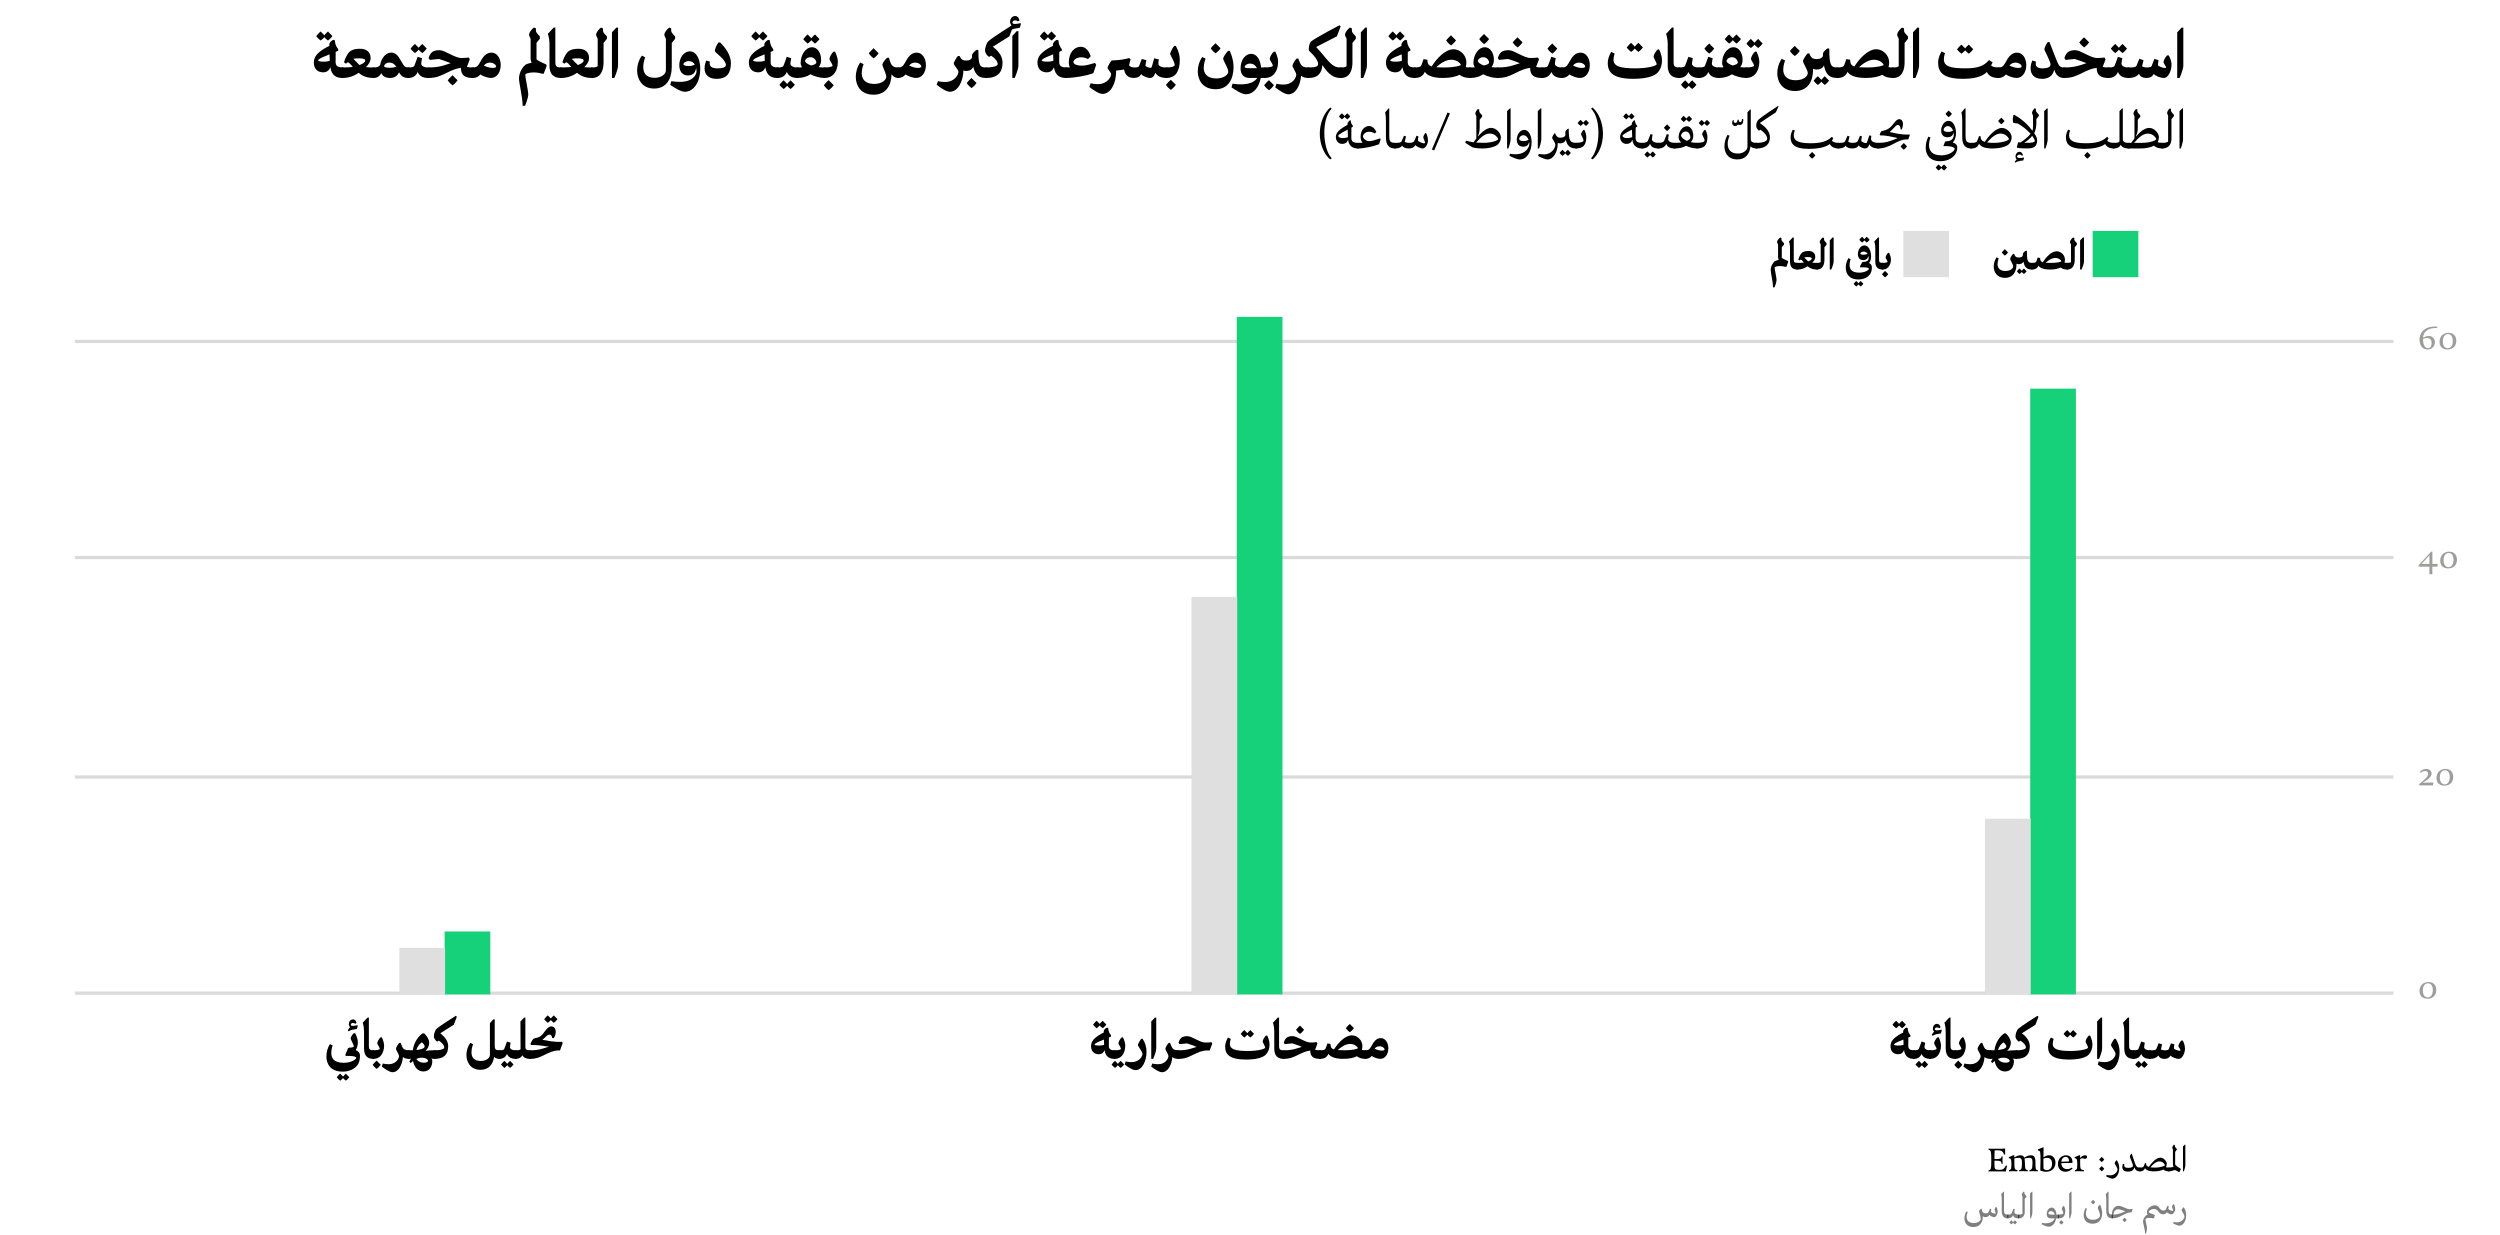 <?xml version="1.0" encoding="UTF-8"?>
<svg id="Layer_1" data-name="Layer 1" xmlns="http://www.w3.org/2000/svg" viewBox="0 0 766 378.43">
  <defs>
    <style>
      .cls-1 {
        opacity: .5;
      }

      .cls-2 {
        stroke: #17d07a;
      }

      .cls-2, .cls-3 {
        stroke-width: 14px;
      }

      .cls-2, .cls-3, .cls-4, .cls-5 {
        fill: none;
      }

      .cls-2, .cls-3, .cls-5 {
        stroke-miterlimit: 10;
      }

      .cls-6 {
        fill: #9d9d9c;
      }

      .cls-3 {
        stroke: #dfdfdf;
      }

      .cls-5 {
        stroke: #dadada;
      }
    </style>
  </defs>
  <g>
    <line class="cls-5" x1="733.33" y1="104.61" x2="22.96" y2="104.61"/>
    <line class="cls-5" x1="733.33" y1="170.83" x2="22.96" y2="170.83"/>
    <line class="cls-5" x1="733.33" y1="238.08" x2="22.96" y2="238.08"/>
    <line class="cls-5" x1="733.33" y1="304.3" x2="22.96" y2="304.3"/>
  </g>
  <g>
    <g>
      <path d="m105.31,20.74v3.08l-.37.07c-1.94,0-3.32-.77-3.72-3.26-.09.22-.2.42-.31.59-.4.57-.97.95-1.85.95-1.83,0-2.9-1.14-2.9-3.01s1.25-3.04,3.12-4.22c.62-.4,1.17-.66,1.63-.88v-.57c0-.33.66-1.1,1.19-1.28l.51.15v.15c.09,1.06.4,1.8,1.03,2.57l-.02.48c-.18.09-.44.2-.77.33-.02,1.34-.02,2.6-.02,3.12,0,1.03.48,1.65,2.11,1.65l.37.07Zm-8.41-9.66s.64-.88,1.36-1.45c0,0,.46.53,1.12,1.17.24-.31.66-.79,1.12-1.17,0,0,.57.66,1.36,1.41-.53.77-1.36,1.38-1.36,1.38-.53-.37-.9-.77-1.12-1.03-.51.59-1.12,1.03-1.12,1.03-.84-.62-1.36-1.34-1.36-1.34Zm4.14,7.55l-.07-1.98c-.53.22-1.14.46-1.8.75-.84.35-1.69.81-1.69,1.12,0,.24.68.37,1.72.37.86,0,1.45-.13,1.85-.26Z"/>
      <path d="m114.79,20.74v3.08l-.35.07c-1.5,0-3.08-.31-4.55-1.58-1.61,1.12-3.24,1.58-4.95,1.58l-.35-.07v-3.08l.35-.07c1.32,0,2.38-.07,3.17-.15-.88-1.08-1.23-1.41-1.54-1.41-.29,0-.55.42-.55.42l-.62-.46c.57-1.87,1.28-2.77,1.61-3.12.42-.46,1.39-1.01,3.32-1.01,1.83,0,3.23.88,3.23,2.86,0,1.06-.62,2-1.47,2.77.81.09,1.61.11,2.35.11l.35.07Zm-4.77-2.86c-.73,0-1.32.04-1.76.15.64.59,1.34,1.41,1.89,1.91,1.39-.53,1.76-1.01,1.76-1.41,0-.35-.46-.66-1.89-.66Z"/>
      <path d="m125.48,20.74v3.08l-.35.07c-1.06,0-2.07-.24-2.88-1.74-.44,1.19-1.52,1.74-2.77,1.74-1.39,0-2.25-.59-2.66-1.45-.57,1.01-1.3,1.45-2.38,1.45l-.35-.07v-3.08l.35-.07c1.1,0,1.61-.18,2.05-.77.31-2.16,1.8-3.79,3.37-3.79,1.3,0,2.07.81,3.12,2.75.92,1.58,1.14,1.8,2.16,1.8l.35.07Zm-5.96.02c.81,0,1.52-.15,1.91-.37-.68-.88-1.28-1.21-2.09-1.21-1.06,0-1.65.7-1.65,1.06,0,.37.77.53,1.83.53Z"/>
      <path d="m131.57,20.74v3.08l-.35.07c-1.87,0-2.84-.79-3.23-1.85-.46,1.08-1.34,1.85-2.86,1.85l-.35-.07v-3.08l.35-.07c1.14,0,1.63-.15,1.8-.48.15-.29.51-1.36,1.03-2.79l1.36.44c-.02.11-.26,1.25-.26,1.65,0,.59.64,1.19,2.16,1.19l.35.07Zm-5.77-5.83s.64-.88,1.36-1.45c0,0,.46.53,1.12,1.17.24-.31.66-.79,1.12-1.17,0,0,.57.66,1.36,1.41-.53.77-1.36,1.39-1.36,1.39-.53-.37-.9-.77-1.12-1.03-.51.59-1.12,1.03-1.12,1.03-.84-.62-1.36-1.34-1.36-1.34Z"/>
      <path d="m145.26,20.74v3.08l-.37.07c-2.42,0-3.65-.77-3.67-3.1-1.52.18-2.9.81-4.33,1.52-2.05,1.01-3.26,1.58-5.66,1.58l-.35-.07v-2.97l.35-.18c2.2,0,3.48-.22,5.13-.75.51-.15,1.06-.35,1.72-.55-1.19-.46-2.42-.97-3.59-1.3l-2.79.29-.37-.57c.11-.37.42-1.28.99-1.76.44-.4,1.23-.66,2.33-.66,1.65,0,4.67,2.4,6.69,2.4.73,0,2.02-.07,2.29-.15l.31.57-.88,2.31c.46.13,1.08.18,1.85.18l.37.07Zm-5.06,3.85c-.55.88-1.52,1.56-1.52,1.56-.95-.66-1.5-1.54-1.5-1.54,0,0,.7-.9,1.5-1.56,0,0,.68.77,1.52,1.54Z"/>
      <path d="m153.42,19.95c0,2.07-1.1,3.94-2.99,3.94-.99,0-2.44-.53-3.26-1.08-.51.64-1.23,1.08-2.29,1.08l-.35-.07v-3.08l.35-.07c.99,0,1.45-.24,2.07-1.36.99-1.83,1.89-3.19,3.65-3.19,1.61,0,2.82,1.61,2.82,3.83Zm-1.41.4c0-.35-.66-1.17-1.91-1.17-.88,0-1.43.42-1.83.9.7.4,1.87.73,2.66.73.64,0,1.08-.13,1.08-.46Z"/>
      <path d="m167.48,20.24l-.9,2.35h-.42c-.68-.2-1.61-.4-2.62-.4-1.45,0-2.6.33-2.6.79,0,.7.92,4.93.92,5.9,0,1.25-.99,3.54-.99,3.54h-.73c0-2.55-1.12-6.87-1.12-8.41,0-1.98,1.41-3.89,2.22-4.31.46-.22,1.06-.37,1.67-.46-.2-.35-.33-.79-.33-1.37v-6.07c-.31-.46-.48-.97-.48-1.28,0-.42.77-1.65,1.54-2.09l.57.26v.7c0,.44.24.73,1.21,1.78v.68l-1.03,1.28v5.06c.51.51,2.13,1.17,3.01,1.58l.07.44Z"/>
      <path d="m168.36,20.06v-6.38c0-2.18-.51-3.3-.51-3.3,0,0,1.08-1.14,1.8-1.94h.51v10.56c0,1.17.22,1.67,1.69,1.67l.35.07v3.08l-.35.07c-2.13,0-3.5-1.06-3.5-3.83Z"/>
      <path d="m181.71,20.74v3.08l-.35.07c-1.5,0-3.08-.31-4.55-1.58-1.61,1.12-3.24,1.58-4.95,1.58l-.35-.07v-3.08l.35-.07c1.32,0,2.38-.07,3.17-.15-.88-1.08-1.23-1.41-1.54-1.41-.29,0-.55.42-.55.42l-.62-.46c.57-1.87,1.28-2.77,1.61-3.12.42-.46,1.39-1.01,3.32-1.01,1.83,0,3.23.88,3.23,2.86,0,1.06-.62,2-1.47,2.77.81.09,1.61.11,2.35.11l.35.07Zm-4.77-2.86c-.73,0-1.32.04-1.76.15.64.59,1.34,1.41,1.89,1.91,1.39-.53,1.76-1.01,1.76-1.41,0-.35-.46-.66-1.89-.66Z"/>
      <path d="m185.96,11.88l-1.03,1.28v6.01c0,2.27-.79,4.73-3.56,4.73l-.35-.07v-3.08l.35-.07c1.01,0,1.76-.15,1.76-.55v-8.32c-.31-.46-.48-.97-.48-1.28,0-.42.77-1.65,1.54-2.09l.57.26v.7c0,.44.24.73,1.21,1.78v.68Z"/>
      <path d="m189.37,20.13c0,.97-.86,3.17-1.14,3.76h-.73v-13.99l1.36-1.45h.51v11.68Z"/>
      <path d="m206.86,11.88l-1.03,1.28v7.24c0,3.89-1.69,6.73-5.41,6.73-4.03,0-5.21-3.34-5.21-5.54,0-1.45.42-3.08,1.45-4.55l1.03.53s-.59,1.43-.59,2.99c0,1.85.86,3.28,3.52,3.28,2,0,3.41-1.12,3.41-2.27v-9.75c-.31-.46-.48-.97-.48-1.28,0-.42.77-1.65,1.54-2.09l.57.26v.7c0,.44.24.73,1.21,1.78v.68Z"/>
      <path d="m214.56,21.1c0,3.87-1.89,7.02-4.78,7.02-1.21,0-3.39-1.41-4.42-2.11l.33-1.14s1.36.22,2.62.22c3.89,0,5.1-2.11,5.1-3.23,0-.37-.04-.7-.11-1.01-.09.51-.26.99-.51,1.36-.35.55-1.08.92-1.98.92-1.8,0-2.68-1.36-2.68-3.17,0-2.13,1.3-4.22,3.26-4.22s3.17,2.36,3.17,5.37Zm-1.67-1.32c-.42-.7-1.08-1.06-1.87-1.06-1.01,0-1.63.62-1.63.92,0,.24.26.59,1.5.59.77,0,1.52-.13,2-.46Z"/>
      <path d="m215.88,20.99c0-1.01.24-1.78.53-2.44l1.1.33c-.04.2-.07.38-.07.53,0,1.06.81,1.54,2.44,1.54,1.52,0,2.53-.33,2.53-1.03,0-1.7-3.37-3.79-3.37-4.27s.29-1.56,1.1-2.64h.51c1.56,1.54,3.3,3.87,3.3,6.27,0,2.97-1.1,4.88-4.42,4.88-2.64,0-3.65-1.52-3.65-3.17Z"/>
      <path d="m238.6,20.74v3.08l-.37.07c-1.94,0-3.32-.77-3.72-3.26-.09.22-.2.42-.31.59-.4.57-.97.95-1.85.95-1.83,0-2.9-1.14-2.9-3.01s1.25-3.04,3.12-4.22c.62-.4,1.17-.66,1.63-.88v-.57c0-.33.66-1.1,1.19-1.28l.51.15v.15c.09,1.06.4,1.8,1.03,2.57l-.02.48c-.18.09-.44.2-.77.33-.02,1.34-.02,2.6-.02,3.12,0,1.03.48,1.65,2.11,1.65l.37.07Zm-8.41-9.66s.64-.88,1.36-1.45c0,0,.46.53,1.12,1.17.24-.31.66-.79,1.12-1.17,0,0,.57.66,1.36,1.41-.53.77-1.36,1.38-1.36,1.38-.53-.37-.9-.77-1.12-1.03-.51.59-1.12,1.03-1.12,1.03-.84-.62-1.36-1.34-1.36-1.34Zm4.14,7.55l-.07-1.98c-.53.22-1.14.46-1.8.75-.84.35-1.69.81-1.69,1.12,0,.24.68.37,1.72.37.86,0,1.45-.13,1.85-.26Z"/>
      <path d="m244.68,20.74v3.08l-.35.07c-1.87,0-2.84-.79-3.23-1.85-.46,1.08-1.34,1.85-2.86,1.85l-.35-.07v-3.08l.35-.07c1.14,0,1.63-.15,1.8-.48.15-.29.51-1.36,1.03-2.79l1.36.44c-.02.11-.26,1.25-.26,1.65,0,.59.64,1.19,2.16,1.19l.35.07Zm-1.14,5.21c-.48.73-1.3,1.32-1.3,1.32-.51-.35-.86-.75-1.06-.99-.46.57-1.06.99-1.06.99-.81-.59-1.3-1.28-1.3-1.28,0,0,.59-.84,1.3-1.39,0,0,.44.51,1.06,1.12.22-.29.62-.75,1.06-1.12,0,0,.55.64,1.3,1.34Z"/>
      <path d="m253.04,20.74v3.08l-.35.07c-1.47,0-3.06-.44-4.38-1.12-1.06.68-2.35,1.12-3.98,1.12l-.35-.07v-3.08l.35-.07c.44,0,.95-.02,1.41-.04-.26-.44-.42-.88-.42-1.32,0-2.55,1.54-4.84,3.52-4.84,1.52,0,2.75,1.63,2.75,3.83,0,.88-.2,1.58-.73,2.27.57.07,1.17.11,1.83.11l.35.07Zm-6.91-8.74s.64-.88,1.36-1.45c0,0,.46.53,1.12,1.17.24-.31.66-.79,1.12-1.17,0,0,.57.66,1.36,1.41-.53.77-1.36,1.39-1.36,1.39-.53-.37-.9-.77-1.12-1.03-.51.59-1.12,1.03-1.12,1.03-.84-.62-1.36-1.34-1.36-1.34Zm.53,6.65c0,.42.64.97,1.85,1.41.81-.15,1.61-.48,1.61-.86,0-.73-.7-1.67-1.78-1.67-1.01,0-1.67.73-1.67,1.12Z"/>
      <path d="m255.37,22.81c-.59.64-1.5,1.08-2.68,1.08l-.35-.07v-3.08l.35-.07c1.39,0,2.4-.22,2.4-.57,0-.44-.95-1.72-.95-2.02,0-.57.68-1.8,1.28-2.27h.42c.04.11.88,1.56.88,3.23,0,1.34-.44,2.82-1.34,3.76Zm-2.95,3.3s.7-.9,1.5-1.56c0,0,.68.77,1.52,1.54-.55.88-1.52,1.56-1.52,1.56-.95-.66-1.5-1.54-1.5-1.54Z"/>
      <path d="m275.52,20.74v3.08l-.35.07c-.77,0-1.52-.4-2-1.12-.07,3.46-1.76,6.25-5.5,6.25-4.14,0-5.46-3.04-5.46-5.46,0-1.39.4-3.02,1.36-4.42l1.03.53s-.57,1.36-.57,2.82.81,3.23,3.81,3.23c2.49,0,3.72-1.32,3.72-2.18,0-.92-1.21-3.28-1.21-3.65,0-.64.95-1.78,1.5-2.2h.51s.13.46.31,1.01c.48,1.43,1.01,1.98,2.51,1.98l.35.07Zm-9.33-4.4s.7-.9,1.5-1.56c0,0,.68.77,1.52,1.54-.55.88-1.52,1.56-1.52,1.56-.95-.66-1.5-1.54-1.5-1.54Z"/>
      <path d="m283.7,19.95c0,2.07-1.1,3.94-2.99,3.94-.99,0-2.44-.53-3.26-1.08-.51.64-1.23,1.08-2.29,1.08l-.35-.07v-3.08l.35-.07c.99,0,1.45-.24,2.07-1.36.99-1.83,1.89-3.19,3.65-3.19,1.61,0,2.82,1.61,2.82,3.83Zm-1.41.4c0-.35-.66-1.17-1.91-1.17-.88,0-1.43.42-1.83.9.7.4,1.87.73,2.66.73.64,0,1.08-.13,1.08-.46Z"/>
      <path d="m302.49,20.74v3.08l-.35.07c-1.5,0-2.35-.42-3.01-1.28-.42-.53-.73-1.3-.92-2.18-.37.88-1.1,1.32-2.13,1.32-.35,0-.64-.07-.88-.15-.09,3.26-1.63,6.51-4.16,6.51-1.08,0-2.75-1.12-4.03-2.11l.37-1.14c.55.13,1.25.26,2.18.26,2.99,0,4.11-2.27,4.11-3.12,0-.59-1.45-2.09-1.45-2.51,0-.44.9-1.94,1.28-2.33h.51c.53,1.06.9,1.39,2.11,1.39.97,0,1.63-.4,1.72-1.12v-.64c0-.26.84-1.25,1.52-1.56l.42.18c0,4.6.4,5.28,2.38,5.28l.35.07Zm-3.28,4.69c-.55.88-1.52,1.56-1.52,1.56-.95-.66-1.5-1.54-1.5-1.54,0,0,.7-.9,1.5-1.56,0,0,.68.77,1.52,1.54Z"/>
      <path d="m309.27,11.13s-2.93,1.83-5.06,3.19c2.24,1.7,2.97,3.34,2.97,4.91,0,2.9-1.5,4.67-5.04,4.67l-.35-.07v-3.08l.35-.07c1.98,0,3.56-.4,3.56-1.03,0-.79-.68-1.67-2-2.6l-.46.31-.29.02c-.84-.64-1.14-1.39-1.14-1.96,0-.64.4-2.24,1.06-2.82,1.28-1.17,7.19-4.86,7.19-4.86l.35.37-1.14,3.02Z"/>
      <path d="m312.81,7.32l-.31,1.17c-.55.07-1.28.2-1.74.31-.68.15-.9.29-1.34.59l-.35-.35c.29-.59.62-.99.9-1.23-.26-.24-.48-.68-.48-1.12,0-.86.53-1.78,1.56-1.78.92,0,1.28.95,1.3,1.36l-.44.29c-.24-.18-.51-.33-.86-.33-.53,0-.84.4-.84.64,0,.2.11.48.79.48.51,0,1.19-.15,1.69-.26l.11.24Zm-1.28,2.22h.51v10.58c0,.95-.86,3.17-1.14,3.76h-.73v-12.89l1.36-1.45Z"/>
      <path d="m327.02,20.74v3.08l-.37.07c-1.94,0-3.32-.77-3.72-3.26-.09.22-.2.42-.31.59-.4.57-.97.95-1.85.95-1.83,0-2.9-1.14-2.9-3.01s1.25-3.04,3.12-4.22c.62-.4,1.17-.66,1.63-.88v-.57c0-.33.66-1.1,1.19-1.28l.51.15v.15c.09,1.06.4,1.8,1.03,2.57l-.02.48c-.18.09-.44.2-.77.33-.02,1.34-.02,2.6-.02,3.12,0,1.03.48,1.65,2.11,1.65l.37.07Zm-8.41-9.66s.64-.88,1.36-1.45c0,0,.46.53,1.12,1.17.24-.31.66-.79,1.12-1.17,0,0,.57.66,1.36,1.41-.53.77-1.36,1.38-1.36,1.38-.53-.37-.9-.77-1.12-1.03-.51.59-1.12,1.03-1.12,1.03-.84-.62-1.36-1.34-1.36-1.34Zm4.14,7.55l-.07-1.98c-.53.22-1.14.46-1.8.75-.84.35-1.69.81-1.69,1.12,0,.24.68.37,1.72.37.86,0,1.45-.13,1.85-.26Z"/>
      <path d="m335.87,19.84l-.86,2.57c-1.96.77-5.79,1.47-8.36,1.47l-.35-.07v-3.08l.35-.07c.44,0,.81,0,1.14-.02-.22-.48-.31-.97-.31-1.43,0-3.32,1.87-4.88,3.67-4.88,2.31,0,3.04,2.93,3.04,2.93l-.81.84s-.99-.55-1.96-.55c-1.83,0-2.53.99-2.53,1.43,0,.57.86,1.14,2.64,1.14,1.21,0,2.57-.44,3.98-.84l.35.55Z"/>
      <path d="m357.76,20.74v3.08l-.35.07c-1.76,0-2.86-.64-3.41-1.58-.44,1.21-.95,1.58-1.65,1.58-.95,0-2.49-.75-2.66-1.19-.48.81-1.21,1.19-2.31,1.19-2.22,0-2.77-1.54-2.95-2.6-.7.15-1.5.26-2.46.33v.44c0,3.32-1.56,6.71-4.16,6.71-1.08,0-2.75-1.12-4.03-2.11l.38-1.14c.55.13,1.25.26,2.18.26,2.99,0,4.11-2.22,4.11-3.06,0-.46-1.1-1.58-1.1-1.89,0-.44.9-1.94,1.28-2.33h.51c2-.07,3.92-.4,4.86-.73l.4.42c0,.11-.24,1.06-.46,1.83.29.42.9.66,1.74.66.57,0,1.19-.13,1.3-.37.2-.46.48-1.19.86-2.25l1.41.4s-.29,1.25-.29,1.63c0,.31,1.08.7,1.65.7.29,0,.37-.57,1.03-2.93l1.43.35c-.02.09-.15.9-.15,1.28,0,.73.86,1.21,2.51,1.19l.35.07Z"/>
      <path d="m357.05,23.82v-3.08l.35-.07c1.45,0,2.53-.29,2.53-.75,0-.92-1.41-3.15-1.41-3.41,0-.22.68-1.96,1.34-2.46h.4c.04.09,1.23,2.05,1.23,4.27,0,1.76-.31,3.1-1.03,4.16-.62.9-1.76,1.41-3.06,1.41l-.35-.07Zm.2,2.18s.7-.9,1.5-1.56c0,0,.68.77,1.52,1.54-.55.88-1.52,1.56-1.52,1.56-.95-.66-1.5-1.54-1.5-1.54Z"/>
      <path d="m372.5,27.34c-4.18,0-5.5-3.04-5.5-5.46,0-1.39.4-3.01,1.36-4.42l1.03.53s-.57,1.36-.57,2.82.81,3.23,3.85,3.23c2.44,0,3.67-1.25,3.67-2.07,0-1.04-1.56-3.43-1.56-3.96s.88-1.85,1.5-2.42h.51s1.17,2.33,1.17,4.93c0,3.74-1.65,6.82-5.46,6.82Zm-1.54-12.54s.7-.9,1.5-1.56c0,0,.68.77,1.52,1.54-.55.88-1.52,1.56-1.52,1.56-.95-.66-1.5-1.54-1.5-1.54Z"/>
      <path d="m387.94,20.74v3.08l-.35.07h-1.3c-.53,2.88-2.22,4.99-4.58,4.99-1.21,0-2.97-1.17-4.38-2.11l.33-1.14s1.34.22,2.58.22c2.88,0,4.33-.97,4.97-1.96h-2.33c-1.85,0-2.77-1.14-2.77-2.95,0-2.38,1.3-4.44,3.3-4.44,1.58,0,2.73,1.63,2.99,4.18h1.19l.35.07Zm-2.82.15c-.48-.99-1.25-1.41-2.09-1.41-1.06,0-1.67.68-1.67,1.03,0,.15.22.38,1.3.38h2.46Z"/>
      <path d="m390.27,22.81c-.59.64-1.5,1.08-2.68,1.08l-.35-.07v-3.08l.35-.07c1.39,0,2.4-.22,2.4-.57,0-.44-.95-1.72-.95-2.02,0-.57.68-1.8,1.28-2.27h.42c.04.11.88,1.56.88,3.23,0,1.34-.44,2.82-1.34,3.76Zm-2.95,3.3s.7-.9,1.5-1.56c0,0,.68.77,1.52,1.54-.55.88-1.52,1.56-1.52,1.56-.95-.66-1.5-1.54-1.5-1.54Z"/>
      <path d="m401.25,20.74v3.08l-.35.07c-1.21,0-1.85-.29-2.24-.71-.24,2.99-1.67,5.72-3.89,5.72-1.08,0-2.75-1.14-4.03-2.11l.37-1.14c.55.13,1.25.26,2.18.26,2.82,0,3.89-2.2,3.89-3.01,0-.71-1.17-2.29-1.17-2.73,0-.46.75-1.76,1.28-2.24h.51c.22.55.4,1.08.66,1.61.4.77.95,1.14,2.44,1.14l.35.07Z"/>
      <path d="m411.17,20.74v3.08l-.35.07c-1.98,0-3.5-.71-5.66-3.96-.04,1.14-.37,2.07-.95,2.75-.73.86-1.76,1.21-3.32,1.21l-.35-.07v-3.08l.35-.07c2.13,0,2.99-.24,2.99-1.08,0-.88-.99-2.38-2.75-4l-.13-.31c0-1.1.29-2.16.64-2.53,1.5-1.21,8.78-5.02,8.78-5.02l.35.37-1.14,3.02s-3.89,1.98-6.36,3.28c.84.9,1.74,1.94,2.29,2.62,2.66,3.28,3.48,3.65,5.26,3.65l.35.07Z"/>
      <path d="m415.42,11.88l-1.03,1.28v6.01c0,2.27-.79,4.73-3.56,4.73l-.35-.07v-3.08l.35-.07c1.01,0,1.76-.15,1.76-.55v-8.32c-.31-.46-.48-.97-.48-1.28,0-.42.77-1.65,1.54-2.09l.57.26v.7c0,.44.24.73,1.21,1.78v.68Z"/>
      <path d="m418.83,20.13c0,.97-.86,3.17-1.14,3.76h-.73v-13.99l1.36-1.45h.51v11.68Z"/>
      <path d="m433.81,20.74v3.08l-.37.07c-1.94,0-3.32-.77-3.72-3.26-.09.22-.2.42-.31.59-.4.57-.97.95-1.85.95-1.83,0-2.9-1.14-2.9-3.01s1.25-3.04,3.12-4.22c.62-.4,1.17-.66,1.63-.88v-.57c0-.33.66-1.1,1.19-1.28l.51.15v.15c.09,1.06.4,1.8,1.03,2.57l-.02.48c-.18.09-.44.2-.77.33-.02,1.34-.02,2.6-.02,3.12,0,1.03.48,1.65,2.11,1.65l.37.07Zm-8.41-9.66s.64-.88,1.36-1.45c0,0,.46.53,1.12,1.17.24-.31.66-.79,1.12-1.17,0,0,.57.66,1.36,1.41-.53.77-1.36,1.38-1.36,1.38-.53-.37-.9-.77-1.12-1.03-.51.59-1.12,1.03-1.12,1.03-.84-.62-1.36-1.34-1.36-1.34Zm4.14,7.55l-.07-1.98c-.53.22-1.14.46-1.8.75-.84.35-1.69.81-1.69,1.12,0,.24.68.37,1.72.37.86,0,1.45-.13,1.85-.26Z"/>
      <path d="m450.82,20.74v3.08l-.35.07c-1.39,0-2.49-.33-3.26-.97-1.08.55-2.73.97-5.06.97-3.59,0-5.04-.99-5.59-1.89-.57,1.39-1.65,1.89-3.12,1.89l-.35-.07v-3.08l.35-.07c.81,0,1.8-.09,2-.55.18-.35.33-.75.73-2l1.19.18c0,1.14.29,1.74,1.3,2.07,1.65-2.64,4.25-5.28,6.69-5.28,2.05,0,3.96,1.83,3.96,4.03,0,.44-.07.95-.2,1.45.37.07.84.11,1.36.11l.35.07Zm-8.27-.07c3.21,0,5.06-.55,5.06-.81,0-.22-.99-1.56-2.93-1.56-1.78,0-3.37,1.17-4.64,2.31.66.04,1.5.07,2.51.07Zm.55-8.29s.7-.9,1.5-1.56c0,0,.68.77,1.52,1.54-.55.88-1.52,1.56-1.52,1.56-.95-.66-1.5-1.54-1.5-1.54Z"/>
      <path d="m459.18,20.74v3.08l-.35.07c-1.47,0-3.06-.44-4.38-1.12-1.06.68-2.35,1.12-3.98,1.12l-.35-.07v-3.08l.35-.07c.44,0,.95-.02,1.41-.04-.26-.44-.42-.88-.42-1.32,0-2.55,1.54-4.84,3.52-4.84,1.52,0,2.75,1.63,2.75,3.83,0,.88-.2,1.58-.73,2.27.57.07,1.17.11,1.83.11l.35.07Zm-6.38-2.09c0,.42.64.97,1.85,1.41.81-.15,1.61-.48,1.61-.86,0-.73-.7-1.67-1.78-1.67-1.01,0-1.67.73-1.67,1.12Zm.44-6.67s.7-.9,1.5-1.56c0,0,.68.77,1.52,1.54-.55.88-1.52,1.56-1.52,1.56-.95-.66-1.5-1.54-1.5-1.54Z"/>
      <path d="m472.86,20.74v3.08l-.37.07c-2.42,0-3.65-.77-3.67-3.1-1.52.18-2.9.81-4.33,1.52-2.05,1.01-3.26,1.58-5.66,1.58l-.35-.07v-2.97l.35-.18c2.2,0,3.48-.22,5.13-.75.51-.15,1.06-.35,1.72-.55-1.19-.46-2.42-.97-3.59-1.3l-2.79.29-.37-.57c.11-.37.42-1.28.99-1.76.44-.4,1.23-.66,2.33-.66,1.65,0,4.67,2.4,6.69,2.4.73,0,2.02-.07,2.29-.15l.31.57-.88,2.31c.46.13,1.08.18,1.85.18l.37.07Zm-9.37-7.75s.7-.9,1.5-1.56c0,0,.68.77,1.52,1.54-.55.88-1.52,1.56-1.52,1.56-.95-.66-1.5-1.54-1.5-1.54Z"/>
      <path d="m478.93,20.74v3.08l-.35.07c-1.87,0-2.84-.79-3.23-1.85-.46,1.08-1.34,1.85-2.86,1.85l-.35-.07v-3.08l.35-.07c1.14,0,1.63-.15,1.8-.48.15-.29.51-1.36,1.03-2.79l1.36.44c-.02.11-.26,1.25-.26,1.65,0,.59.64,1.19,2.16,1.19l.35.07Zm-4.8-5.85s.7-.9,1.5-1.56c0,0,.68.77,1.52,1.54-.55.88-1.52,1.56-1.52,1.56-.95-.66-1.5-1.54-1.5-1.54Z"/>
      <path d="m487.12,19.95c0,2.07-1.1,3.94-2.99,3.94-.99,0-2.44-.53-3.26-1.08-.51.64-1.23,1.08-2.29,1.08l-.35-.07v-3.08l.35-.07c.99,0,1.45-.24,2.07-1.36.99-1.83,1.89-3.19,3.65-3.19,1.61,0,2.82,1.61,2.82,3.83Zm-1.41.4c0-.35-.66-1.17-1.91-1.17-.88,0-1.43.42-1.83.9.7.4,1.87.73,2.66.73.64,0,1.08-.13,1.08-.46Z"/>
      <path d="m509.23,18.5c0,1.52-.48,2.86-1.36,3.78-1.08,1.12-3.59,1.87-7.44,1.87-6.12,0-7.81-1.91-7.81-4.82,0-1.54.7-2.88,1.08-3.43l1.03.53s-.35.97-.35,1.85c0,2.05,2.05,2.66,6.75,2.66,3.63,0,6.47-.73,6.47-1.28,0-.48-.95-1.91-.95-2.24,0-.57.68-1.8,1.28-2.27h.42c.04.11.88,1.61.88,3.35Zm-10.8-3.94s.64-.88,1.36-1.45c0,0,.46.53,1.12,1.17.24-.31.66-.79,1.12-1.17,0,0,.57.66,1.36,1.41-.53.77-1.36,1.39-1.36,1.39-.53-.37-.9-.77-1.12-1.03-.51.59-1.12,1.03-1.12,1.03-.84-.62-1.36-1.34-1.36-1.34Z"/>
      <path d="m510.99,20.06v-6.38c0-2.18-.51-3.3-.51-3.3,0,0,1.08-1.14,1.8-1.94h.51v10.56c0,1.17.22,1.67,1.69,1.67l.35.07v3.08l-.35.07c-2.13,0-3.5-1.06-3.5-3.83Z"/>
      <path d="m520.93,20.74v3.08l-.35.07c-1.87,0-2.84-.79-3.23-1.85-.46,1.08-1.34,1.85-2.86,1.85l-.35-.07v-3.08l.35-.07c1.14,0,1.63-.15,1.8-.48.15-.29.51-1.36,1.03-2.79l1.36.44c-.02.11-.26,1.25-.26,1.65,0,.59.64,1.19,2.16,1.19l.35.07Zm-1.14,5.21c-.48.73-1.3,1.32-1.3,1.32-.51-.35-.86-.75-1.06-.99-.46.57-1.06.99-1.06.99-.81-.59-1.3-1.28-1.3-1.28,0,0,.59-.84,1.3-1.39,0,0,.44.51,1.06,1.12.22-.29.62-.75,1.06-1.12,0,0,.55.64,1.3,1.34Z"/>
      <path d="m527.02,20.74v3.08l-.35.07c-1.87,0-2.84-.79-3.23-1.85-.46,1.08-1.34,1.85-2.86,1.85l-.35-.07v-3.08l.35-.07c1.14,0,1.63-.15,1.8-.48.15-.29.51-1.36,1.03-2.79l1.36.44c-.02.11-.26,1.25-.26,1.65,0,.59.64,1.19,2.16,1.19l.35.07Zm-4.8-5.85s.7-.9,1.5-1.56c0,0,.68.77,1.52,1.54-.55.88-1.52,1.56-1.52,1.56-.95-.66-1.5-1.54-1.5-1.54Z"/>
      <path d="m535.38,20.74v3.08l-.35.07c-1.47,0-3.06-.44-4.38-1.12-1.06.68-2.35,1.12-3.98,1.12l-.35-.07v-3.08l.35-.07c.44,0,.95-.02,1.41-.04-.26-.44-.42-.88-.42-1.32,0-2.55,1.54-4.84,3.52-4.84,1.52,0,2.75,1.63,2.75,3.83,0,.88-.2,1.58-.73,2.27.57.07,1.17.11,1.83.11l.35.07Zm-6.91-8.74s.64-.88,1.36-1.45c0,0,.46.53,1.12,1.17.24-.31.66-.79,1.12-1.17,0,0,.57.66,1.36,1.41-.53.77-1.36,1.39-1.36,1.39-.53-.37-.9-.77-1.12-1.03-.51.59-1.12,1.03-1.12,1.03-.84-.62-1.36-1.34-1.36-1.34Zm.53,6.65c0,.42.64.97,1.85,1.41.81-.15,1.61-.48,1.61-.86,0-.73-.7-1.67-1.78-1.67-1.01,0-1.67.73-1.67,1.12Z"/>
      <path d="m538.18,15.81c.04.11.88,1.56.88,3.23,0,1.34-.44,2.82-1.34,3.76-.59.64-1.5,1.08-2.68,1.08l-.35-.07v-3.08l.35-.07c1.39,0,2.4-.22,2.4-.57,0-.44-.95-1.72-.95-2.02,0-.57.68-1.8,1.28-2.27h.42Zm1.89-2.49c-.53.77-1.36,1.39-1.36,1.39-.53-.37-.9-.77-1.12-1.03-.51.59-1.12,1.03-1.12,1.03-.84-.62-1.36-1.34-1.36-1.34,0,0,.64-.88,1.36-1.45,0,0,.46.53,1.12,1.17.24-.31.66-.79,1.12-1.17,0,0,.57.66,1.36,1.41Z"/>
      <path d="m563.33,20.74v3.08l-.35.07c-1.54,0-2.44-.4-3.12-1.28-.48-.62-.79-1.52-.99-2.53-.42.81-1.19,1.23-2.27,1.23-.46,0-.81-.11-1.08-.26v.35c0,3.56-1.67,6.49-5.5,6.49-4.14,0-5.46-3.04-5.46-5.46,0-1.39.4-3.01,1.36-4.42l1.03.53s-.57,1.37-.57,2.82.81,3.23,3.81,3.23c2.49,0,3.72-1.32,3.72-2.18,0-.95-1.47-3.12-1.47-3.63s.84-1.85,1.43-2.42h.51c.48,1.39.99,1.74,2.33,1.74,1.03,0,1.74-.4,1.85-1.1v-.66c0-.26.84-1.25,1.52-1.56l.42.18c0,4.97.42,5.72,2.49,5.72l.35.07Zm-14.9-5.11s.7-.9,1.5-1.56c0,0,.68.77,1.52,1.54-.55.88-1.52,1.56-1.52,1.56-.95-.66-1.5-1.54-1.5-1.54Zm11.99,9.07c-.48.73-1.3,1.32-1.3,1.32-.51-.35-.86-.75-1.06-.99-.46.57-1.06.99-1.06.99-.81-.59-1.3-1.28-1.3-1.28,0,0,.59-.84,1.3-1.39,0,0,.44.51,1.06,1.12.22-.29.62-.75,1.06-1.12,0,0,.55.64,1.3,1.34Z"/>
      <path d="m580.35,20.74v3.08l-.35.07c-1.39,0-2.49-.33-3.26-.97-1.08.55-2.73.97-5.06.97-3.59,0-5.04-.99-5.59-1.89-.57,1.39-1.65,1.89-3.12,1.89l-.35-.07v-3.08l.35-.07c.81,0,1.8-.09,2-.55.18-.35.33-.75.73-2l1.19.18c0,1.14.29,1.74,1.3,2.07,1.65-2.64,4.25-5.28,6.69-5.28,2.05,0,3.96,1.83,3.96,4.03,0,.44-.07.95-.2,1.45.37.07.84.11,1.36.11l.35.07Zm-8.27-.07c3.21,0,5.06-.55,5.06-.81,0-.22-.99-1.56-2.93-1.56-1.78,0-3.37,1.17-4.64,2.31.66.04,1.5.07,2.51.07Z"/>
      <path d="m584.6,11.88l-1.03,1.28v6.01c0,2.27-.79,4.73-3.56,4.73l-.35-.07v-3.08l.35-.07c1.01,0,1.76-.15,1.76-.55v-8.32c-.31-.46-.48-.97-.48-1.28,0-.42.77-1.65,1.54-2.09l.57.26v.7c0,.44.24.73,1.21,1.78v.68Z"/>
      <path d="m588.01,20.13c0,.97-.86,3.17-1.14,3.76h-.73v-13.99l1.36-1.45h.51v11.68Z"/>
      <path d="m612.67,20.74v3.08l-.35.07c-1.98,0-3.06-.73-3.54-1.83-1.54,1.58-4.22,2.09-7.35,2.09-5.96,0-7.59-1.96-7.59-4.95,0-1.54.7-2.88,1.08-3.43l1.03.53s-.35.97-.35,1.85c0,2.16,1.98,2.79,6.54,2.79,3.67,0,5.68-.62,7.28-2.53l1.12.7c-.09.11-.26.46-.46.88.2.33.75.68,2.24.68l.35.07Zm-13.03-5.63s.64-.88,1.36-1.45c0,0,.46.53,1.12,1.17.24-.31.66-.79,1.12-1.17,0,0,.57.66,1.36,1.41-.53.77-1.36,1.39-1.36,1.39-.53-.37-.9-.77-1.12-1.03-.51.59-1.12,1.03-1.12,1.03-.84-.62-1.36-1.34-1.36-1.34Z"/>
      <path d="m620.85,19.95c0,2.07-1.1,3.94-2.99,3.94-.99,0-2.44-.53-3.26-1.08-.51.64-1.23,1.08-2.29,1.08l-.35-.07v-3.08l.35-.07c.99,0,1.45-.24,2.07-1.36.99-1.83,1.89-3.19,3.65-3.19,1.61,0,2.82,1.61,2.82,3.83Zm-1.41.4c0-.35-.66-1.17-1.91-1.17-.88,0-1.43.42-1.83.9.7.4,1.87.73,2.66.73.64,0,1.08-.13,1.08-.46Z"/>
      <path d="m632.8,20.74v3.08l-.35.07c-1.45,0-2.49-.71-3.04-2.57-.11.46-.26.92-.48,1.28-.57.95-1.69,1.56-3.23,1.56-2.55,0-3.52-1.52-3.52-3.17,0-1.01.24-1.78.53-2.44l1.1.33c-.04.24-.07.46-.07.66,0,.97.73,1.41,2.16,1.41s2.38-.4,2.38-1.21c0-.92-1.89-4.27-1.89-4.62,0-.24.4-1.47,1.06-2.22h.51l1.76,4.51c1.03,2.55,1.14,3.28,2.75,3.28l.35.07Z"/>
      <path d="m646.46,20.74v3.08l-.37.07c-2.42,0-3.65-.77-3.67-3.1-1.52.18-2.9.81-4.33,1.52-2.05,1.01-3.26,1.58-5.66,1.58l-.35-.07v-2.97l.35-.18c2.2,0,3.48-.22,5.13-.75.51-.15,1.06-.35,1.72-.55-1.19-.46-2.42-.97-3.59-1.3l-2.79.29-.37-.57c.11-.37.42-1.28.99-1.76.44-.4,1.23-.66,2.33-.66,1.65,0,4.67,2.4,6.69,2.4.73,0,2.02-.07,2.29-.15l.31.57-.88,2.31c.46.13,1.08.18,1.85.18l.37.07Zm-9.37-7.75s.7-.9,1.5-1.56c0,0,.68.77,1.52,1.54-.55.88-1.52,1.56-1.52,1.56-.95-.66-1.5-1.54-1.5-1.54Z"/>
      <path d="m652.53,20.74v3.08l-.35.07c-1.87,0-2.84-.79-3.23-1.85-.46,1.08-1.34,1.85-2.86,1.85l-.35-.07v-3.08l.35-.07c1.14,0,1.63-.15,1.8-.48.15-.29.51-1.36,1.03-2.79l1.36.44c-.02.11-.26,1.25-.26,1.65,0,.59.64,1.19,2.16,1.19l.35.07Zm-5.77-5.83s.64-.88,1.36-1.45c0,0,.46.53,1.12,1.17.24-.31.66-.79,1.12-1.17,0,0,.57.66,1.36,1.41-.53.77-1.36,1.39-1.36,1.39-.53-.37-.9-.77-1.12-1.03-.51.59-1.12,1.03-1.12,1.03-.84-.62-1.36-1.34-1.36-1.34Z"/>
      <path d="m665.34,20c0,1.72-1.03,3.89-2.29,3.89-1.06,0-2.6-.59-3.12-1.23-.48.84-1.21,1.23-2.31,1.23-1.36,0-2.05-.71-2.24-1.28-.68.88-1.72,1.28-3.19,1.28l-.35-.07v-3.08l.35-.07c1.17,0,2.2,0,2.44-.55.42-.95.64-1.56.86-2.11l1.28.44-.44,1.85c.29.2.77.37,1.56.37.59,0,1.23-.13,1.34-.37.2-.46.46-1.19.86-2.25l1.3.4c-.11.57-.2,1.14-.2,1.47,0,.44,1.72.92,2.18.92.2,0,.31-.09.31-.18,0-.35-.79-1.3-.79-1.61,0-.51.64-1.65,1.1-2.07h.51c.24.4.86,1.5.86,2.99Z"/>
      <path d="m668.97,20.13c0,.97-.86,3.17-1.14,3.76h-.73v-13.99l1.36-1.45h.51v11.68Z"/>
      <path d="m405.77,40.72c0,3.1.81,6.25,2.27,7.78l-.49.34c-1.87-1.58-3.17-4.63-3.17-7.85s1.28-6.43,3.21-8.05l.43.36c-1.55,1.53-2.25,4.45-2.25,7.42Z"/>
      <path d="m416.36,43.82v1.62l-.31.05c-1.28,0-2.75-.5-2.99-2.66-.14.3-.29.58-.43.74-.2.22-.68.52-1.39.52-1.21,0-1.94-.99-1.94-2.14s.94-2.09,2.14-2.85c.56-.34,1.04-.65,1.44-.86v-.36c0-.27.45-.9.79-1.04l.2.07v.18c.05.58.31,1.06.67,1.49l-.02.22c-.11.09-.27.18-.45.3,0,1.46-.02,2.68-.02,3.1,0,1.08.47,1.57,2,1.57l.31.05Zm-3.35-1.8c-.04-.7-.07-1.55-.09-2.3-.5.25-1.04.54-1.49.79-.68.4-1.39.81-1.39,1.15,0,.29.52.65,1.31.65.7,0,1.28-.14,1.66-.29Zm-2.75-6.36s.43-.58.9-.95c0,0,.36.38.83.83.14-.2.47-.56.83-.83,0,0,.38.43.9.94-.36.52-.9.92-.9.92-.4-.27-.68-.59-.83-.76-.34.43-.83.76-.83.76-.54-.4-.9-.9-.9-.9Z"/>
      <path d="m423.04,42.65l-.5,1.55c-1.57.61-4.61,1.3-6.48,1.3l-.29-.05v-1.62l.29-.05c.59,0,1.04-.02,1.42-.04-.49-.59-.59-1.3-.59-1.87,0-2.12,1.33-3.26,2.61-3.26,1.48,0,2.21,1.8,2.21,1.8l-.45.49s-.86-.54-1.71-.54c-1.39,0-1.93,1.01-1.93,1.44s.67,1.46,2,1.46c.72,0,1.93-.45,3.26-.87l.16.27Z"/>
      <path d="m424.65,42.18v-5.04c0-1.82-.25-2.7-.25-2.7,0,0,.59-.72,1.04-1.22h.23v8.46c0,1.46.23,2.09,1.75,2.09l.29.05v1.62l-.29.05c-1.69,0-2.77-.92-2.77-3.31Z"/>
      <path d="m437.53,43.02c0,1.22-.86,2.47-1.57,2.47-.74,0-2.09-.65-2.29-1.06-.36.7-.94,1.06-2.05,1.06-1.19,0-1.78-.45-1.98-.85-.45.59-1.19.85-2.21.85l-.29-.05v-1.62l.29-.05c.95,0,1.8,0,2-.45.34-.76.56-1.28.76-1.73l.61.2s-.2.79-.38,1.64c.25.18.67.34,1.35.34.76,0,1.28-.18,1.5-.49.2-.36.41-.86.74-1.69l.61.2c-.09.47-.16.76-.16,1.19s1.48.94,1.85.94c.2,0,.32-.11.32-.22,0-.34-.54-1.37-.54-1.6,0-.32.36-1.06.63-1.33h.23c.16.31.58,1.13.58,2.27Z"/>
      <path d="m438.73,45.8l4.79-11.33.74.29-4.81,11.31-.72-.27Z"/>
      <path d="m459.88,42.02c0,.95-.41,1.91-1.22,2.45-.95.65-2.7,1.03-4.45,1.03-1.87,0-3.06-.36-3.06-.36l-2.2-1.39.22-.65c.92.23,1.62.4,2.32.5.25-.36.54-.76.86-1.17v-6.84c-.2-.31-.31-.63-.31-.85,0-.34.45-1.06.81-1.35l.38.14v.47c0,.34.18.56.9,1.37v.38l-.76.95v2.43c0,1.62-.4,2.2-.58,2.57l.07.09c1.17-1.35,2.63-2.61,4.03-2.61,1.53,0,2.97,1.58,2.97,2.83Zm-.85.61c0-.27-.86-1.71-2.56-1.71s-3.04,1.49-4.18,2.77c.65.05,1.33.07,2.23.07,2.86,0,4.5-.81,4.5-1.13Z"/>
      <path d="m462.85,42.77c0,.76-.54,2.29-.68,2.72h-.4v-11.45l.85-.83h.23v9.56Z"/>
      <path d="m469.29,43.53c0,2.92-1.44,5.33-3.62,5.33-.88,0-2.23-.65-3.19-1.12l.2-.65s.83.18,1.6.18c3.29,0,4.32-2.16,4.32-3.28,0-.18-.04-.38-.07-.56-.09.4-.2.65-.32.85-.18.27-.65.67-1.49.67-1.33,0-1.98-.92-1.98-2.14,0-1.5.92-3.01,2.32-3.01,1.31,0,2.23,1.75,2.23,3.73Zm-.94-.74c-.29-.74-.83-1.35-1.57-1.35-.88,0-1.31.74-1.31,1.08,0,.31.23.7,1.35.7.59,0,1.15-.13,1.53-.43Z"/>
      <path d="m472.26,42.77c0,.76-.54,2.29-.68,2.72h-.4v-11.45l.85-.83h.23v9.56Z"/>
      <path d="m483.25,43.82v1.62l-.29.05c-1.28,0-2.23-.4-2.77-1.44-.2-.36-.32-.77-.41-1.24-.29.74-.88,1.12-1.76,1.12-.29,0-.52-.05-.72-.16v.16c0,2.45-1.26,4.93-3.19,4.93-.58,0-1.8-.49-2.83-1.06l.2-.65c.31.05,1.08.16,1.6.16,2.43,0,3.48-2.11,3.48-2.92,0-.69-.99-1.86-.99-2.14,0-.36.49-1.13.7-1.37h.23s.02.07.02.09c.38.9.85,1.26,1.66,1.22.85-.04,1.37-.31,1.46-.86-.02-.31-.02-.65-.02-.99,0-.22.49-.74.88-.92l.16.05c0,3.73.4,4.29,2.3,4.29l.29.05Zm-1.94,3.01c-.36.52-.9.92-.9.92-.4-.27-.68-.59-.83-.76-.34.43-.83.76-.83.76-.54-.4-.9-.9-.9-.9,0,0,.43-.58.9-.95,0,0,.36.38.83.83.14-.2.47-.56.83-.83,0,0,.38.43.9.94Z"/>
      <path d="m485.44,39.78c.32.56.61,1.46.61,2.23,0,1.1-.23,2.05-.77,2.66-.5.52-1.26.81-2.32.81l-.29-.05v-1.62l.29-.05c1.24,0,2.23-.27,2.23-.72s-.77-1.73-.77-1.94c0-.18.45-1.04.79-1.31h.23Zm1.41-2.12c-.36.52-.9.92-.9.92-.4-.27-.68-.59-.83-.76-.34.43-.83.76-.83.76-.54-.4-.9-.9-.9-.9,0,0,.43-.58.9-.95,0,0,.36.38.83.83.14-.2.47-.56.83-.83,0,0,.38.43.9.94Z"/>
      <path d="m487.94,32.94c1.93,1.62,3.21,4.74,3.21,8.05s-1.3,6.27-3.17,7.85l-.49-.34c1.46-1.53,2.27-4.68,2.27-7.78s-.7-5.89-2.25-7.42l.43-.36Z"/>
      <path d="m503.46,43.82v1.62l-.31.05c-1.28,0-2.75-.5-2.99-2.66-.14.3-.29.58-.43.74-.2.22-.68.52-1.39.52-1.21,0-1.94-.99-1.94-2.14s.94-2.09,2.14-2.85c.56-.34,1.04-.65,1.44-.86v-.36c0-.27.45-.9.79-1.04l.2.07v.18c.05.58.31,1.06.67,1.49l-.02.22c-.11.09-.27.18-.45.3,0,1.46-.02,2.68-.02,3.1,0,1.08.47,1.57,2,1.57l.31.05Zm-3.35-1.8c-.04-.7-.07-1.55-.09-2.3-.5.25-1.04.54-1.49.79-.68.4-1.39.81-1.39,1.15,0,.29.52.65,1.31.65.7,0,1.28-.14,1.66-.29Zm-2.75-6.36s.43-.58.9-.95c0,0,.36.38.83.83.14-.2.47-.56.83-.83,0,0,.38.43.9.94-.36.52-.9.92-.9.92-.4-.27-.68-.59-.83-.76-.34.43-.83.76-.83.76-.54-.4-.9-.9-.9-.9Z"/>
      <path d="m508.43,43.82v1.62l-.29.05c-1.57,0-2.32-.58-2.56-1.44-.36.83-1.08,1.44-2.43,1.44l-.29-.05v-1.62l.29-.05c1.1,0,1.49-.23,1.73-.58.13-.22.41-1.03.85-2.11l.63.18c-.02.07-.22,1.03-.22,1.35,0,.58.58,1.15,2,1.15l.29.05Zm-1.1,3.51c-.36.52-.9.92-.9.92-.4-.27-.68-.59-.83-.76-.34.43-.83.76-.83.76-.54-.4-.9-.9-.9-.9,0,0,.43-.58.9-.95,0,0,.36.38.83.83.14-.2.47-.56.83-.83,0,0,.38.43.9.94Z"/>
      <path d="m513.41,43.82v1.62l-.29.05c-1.57,0-2.32-.58-2.56-1.44-.36.83-1.08,1.44-2.43,1.44l-.29-.05v-1.62l.29-.05c1.1,0,1.49-.23,1.73-.58.13-.22.41-1.03.85-2.11l.63.18c-.02.07-.22,1.03-.22,1.35,0,.58.58,1.15,2,1.15l.29.05Zm-3.58-4.68s.45-.59.97-1.03c0,0,.45.5.99,1.01-.36.58-.99,1.03-.99,1.03-.61-.43-.97-1.01-.97-1.01Z"/>
      <path d="m520.34,43.82v1.62l-.29.05c-1.1,0-2.38-.31-3.44-.81-.9.49-2.04.81-3.49.81l-.29-.05v-1.62l.29-.05c.63,0,1.35-.04,1.98-.11-.49-.49-.77-1.04-.77-1.64,0-1.66,1.08-3.33,2.58-3.33,1.06,0,1.91,1.24,1.91,2.92,0,.76-.22,1.35-.77,1.94.59.13,1.26.22,2.02.22l.29.05Zm-5.35-7.37s.43-.58.9-.95c0,0,.36.38.83.83.14-.2.47-.56.83-.83,0,0,.38.43.9.94-.36.52-.9.92-.9.92-.4-.27-.68-.59-.83-.76-.34.43-.83.76-.83.76-.54-.4-.9-.9-.9-.9Zm.09,5.02c0,.5.63,1.19,1.78,1.69.45-.22,1.08-.56,1.08-.97,0-.83-.5-1.91-1.4-1.91-.85,0-1.46.77-1.46,1.19Z"/>
      <path d="m522.54,39.78c.32.56.61,1.46.61,2.23,0,1.1-.23,2.05-.77,2.66-.5.52-1.26.81-2.32.81l-.29-.05v-1.62l.29-.05c1.24,0,2.23-.27,2.23-.72s-.77-1.73-.77-1.94c0-.18.45-1.04.79-1.31h.23Zm1.41-2.12c-.36.52-.9.92-.9.92-.4-.27-.68-.59-.83-.76-.34.43-.83.76-.83.76-.54-.4-.9-.9-.9-.9,0,0,.43-.58.9-.95,0,0,.36.38.83.83.14-.2.47-.56.83-.83,0,0,.38.43.9.94Z"/>
      <path d="m533.09,38.32c-.23,0-.43-.07-.56-.2-.2.34-.52.49-.86.49-.68,0-.94-.52-.94-.97,0-.31.11-.61.22-.85l.29.07c-.09.47,0,.79.49.79.36,0,.58-.25.7-.99l.34.05c-.05.45.04.7.47.7.32,0,.47-.27.52-.99l.36.05c.13,1.17-.34,1.84-1.03,1.84Z"/>
      <path d="m538.49,43.82v1.62l-.29.05c-.83,0-1.42-.22-1.85-.67-.25,2.38-1.53,4.03-4.02,4.03-3.15,0-3.96-2.39-3.96-3.96,0-1.13.27-2.43.95-3.58l.63.27s-.58,1.17-.58,2.43c0,1.37.56,3.04,3.13,3.04,1.62,0,2.92-1.01,2.92-2.04v-10.62l.79-.83h.23v8.95c0,.77.23,1.24,1.75,1.24l.29.05Z"/>
      <path d="m544.12,34.42s-3.26,2.12-4.92,3.28c2.25,1.46,3.11,2.95,3.11,4.36,0,2.05-1.26,3.44-4.12,3.44l-.29-.05v-1.62l.29-.05c2.02,0,3.28-.49,3.28-1.28s-.67-1.78-2.07-2.75l-.27.22-.23.02c-.63-.54-.79-.92-.79-1.55,0-.77.36-1.46.68-1.75,1.04-1.01,5.98-4.21,5.98-4.21l.18.12-.83,1.84Z"/>
      <path d="m563.6,43.82v1.62l-.29.05c-1.51,0-2.32-.68-2.68-1.39-.05.07-.11.13-.16.16-1.19.85-3.35,1.35-6.25,1.35-4.7,0-5.56-1.67-5.58-3.58.02-.77.27-1.62.68-2.3l.63.27c-.18.38-.32.9-.34,1.33,0,1.42.68,2.56,5.1,2.56,3.04,0,5.09-.49,6.54-1.96l.47.4c-.05.13-.22.43-.41.77.23.34.85.67,2.02.67l.29.05Zm-7.38,3.76c-.36.58-.99,1.03-.99,1.03-.61-.43-.97-1.01-.97-1.01,0,0,.45-.59.97-1.03,0,0,.45.5.99,1.01Z"/>
      <path d="m575.84,43.82v1.62l-.29.05c-1.58,0-2.47-.56-2.75-1.3-.38,1.01-.79,1.3-1.39,1.3-.63,0-1.64-.52-1.94-.92-.36.61-.92.92-1.96.92-1.19,0-1.78-.45-1.98-.85-.45.59-1.19.85-2.21.85l-.29-.05v-1.62l.29-.05c.95,0,1.8,0,2-.45.34-.76.56-1.28.76-1.73l.61.2s-.2.79-.38,1.64c.25.18.67.34,1.35.34.76,0,1.31-.16,1.5-.49.2-.36.41-.86.74-1.69l.61.2s-.23.9-.23,1.31c0,.34,1.04.76,1.51.76.25,0,.47-.88.97-2.39l.61.16c-.02.07-.09.59-.09.86,0,.77.74,1.28,2.29,1.28l.29.05Z"/>
      <path d="m585.18,41.37l-.49,1.35h-.58c-1.37,0-2.7.69-3.85,1.31-1.75.92-3.02,1.46-4.74,1.46l-.29-.05v-1.62l.29-.05c2.03,0,3.15-.34,4.72-.97.32-.14.74-.32,1.22-.49-1.58-.34-3.4-.85-5.42-.85l-.09-.16h-.02v-.02c.04-.14.29-1.04.7-1.13.49-.11,1.82-.32,2.81-1.39s1.58-2.25,2.52-2.25c.74,0,1.12.76,1.12,1.42,0,.88-.32,1.6-.43,1.78l-.27-.02c-.05-.54-.2-1.39-.88-1.39-.45,0-.74.38-1.51,1.19-.32.34-.63.67-.99.96,1.46.29,3.28.9,6.1.76l.07.16Zm-.87,3.46c-.36.58-.99,1.03-.99,1.03-.61-.43-.97-1.01-.97-1.01,0,0,.45-.59.97-1.03,0,0,.45.5.99,1.01Z"/>
      <path d="m599.71,45.11c0,.63-.14,1.28-.49,1.93-.61,1.15-2.3,2.36-4.66,2.36-3.58,0-4.52-2.32-4.52-4.14,0-1.08.23-2.3.83-3.4l.63.27s-.45,1.08-.45,2.25c0,1.62.68,3.22,3.82,3.22,2.43,0,4.05-1.39,4.05-2,0-.34-.77-.83-2.81-.83h-.58l-.05-.09.5-1.31.09-.04c.92-.05,1.64-.22,2.05-.63.36-.36.52-.88.52-1.49,0-.2-.02-.41-.05-.61-.11.36-.22.59-.34.79-.18.27-.65.67-1.5.67-1.33,0-1.98-.86-1.98-2.03,0-1.5.92-3.01,2.32-3.01,1.31,0,2.23,1.75,2.23,3.73,0,1.19-.32,2.2-.99,2.9.59.18,1.37.59,1.37,1.48Zm-3.15,6.21c-.36.52-.9.92-.9.92-.4-.27-.68-.59-.83-.76-.34.43-.83.76-.83.76-.54-.4-.9-.9-.9-.9,0,0,.43-.58.9-.95,0,0,.36.38.83.83.14-.2.47-.56.83-.83,0,0,.38.43.9.94Zm1.85-11.33c-.31-.76-.86-1.35-1.58-1.35-.88,0-1.31.74-1.31,1.08,0,.31.23.7,1.35.7.61,0,1.17-.13,1.55-.43Zm-2.3-5.11s.45-.59.97-1.03c0,0,.45.5.99,1.01-.36.58-.99,1.03-.99,1.03-.61-.43-.97-1.01-.97-1.01Z"/>
      <path d="m601.23,42.18v-5.04c0-1.82-.25-2.7-.25-2.7,0,0,.59-.72,1.04-1.22h.23v8.46c0,1.46.23,2.09,1.75,2.09l.29.05v1.62l-.29.05c-1.69,0-2.77-.92-2.77-3.31Z"/>
      <path d="m616.38,42.02c0,.95-.42,1.91-1.22,2.45-1.01.65-2.81,1.03-4.63,1.03-2.7,0-3.76-.74-4.14-1.49-.4,1.1-1.22,1.49-2.38,1.49l-.29-.05v-1.62l.29-.05c.7,0,1.48-.04,1.71-.49.29-.54.38-.79.65-1.6l.5.09c-.07.81.29,1.37,1.22,1.69,1.22-1.76,3.33-4.27,5.31-4.27,1.53,0,2.97,1.58,2.97,2.83Zm-.85.61c0-.27-.86-1.71-2.56-1.71-1.58,0-3.01,1.46-4.12,2.72.54.09,1.21.13,2,.13,2.97,0,4.68-.81,4.68-1.13Zm-3.29-5.56s.45-.59.97-1.03c0,0,.45.5.99,1.01-.36.58-.99,1.03-.99,1.03-.61-.43-.97-1.01-.97-1.01Z"/>
      <path d="m623.95,37.6c0,1.28-.25,2.34-.67,3.22.63.85.9,1.57.9,2.18,0,1.94-1.12,2.48-2.97,2.48-1.66,0-2.49-.05-3.19-.22l-.07-.16.41-1.5c.16.02.42.04.7.05.76-.43,2.27-1.58,3.1-2.65-.9-1.04-2.23-2.2-3.91-3.15-.54-.04-1.03-.13-1.33-.22l-.14-.18s-.22-1.24.18-2.23l.18-.05c2.5,1.37,4.36,3.22,5.6,4.9.14-.4.18-.77.18-1.4v-3.28c-.2-.31-.31-.63-.31-.85,0-.34.45-1.06.81-1.35l.38.14v.47c0,.34.18.56.9,1.37v.38l-.76.95v1.08Zm-3.85,10.68l.07.14-.23.74c-.47.05-1.06.14-1.46.25-.52.14-.68.21-1.03.43l-.16-.2c.22-.38.43-.61.65-.77-.2-.16-.38-.45-.38-.94,0-.74.52-1.42,1.22-1.42s1.01.7,1.04,1.08l-.27.14c-.23-.25-.47-.36-.79-.36-.45,0-.74.34-.74.65,0,.11.13.41.88.41.23,0,.83-.09,1.19-.16Zm3.37-5.11c0-.32-.4-1.01-.79-1.55-.68.83-1.58,1.58-2.45,2.12.45,0,.94.02,1.42.02.65,0,1.82-.14,1.82-.59Z"/>
      <path d="m627.41,42.77c0,.76-.54,2.29-.68,2.72h-.4v-11.45l.85-.83h.23v9.56Z"/>
      <path d="m647.95,43.82v1.62l-.29.05c-1.51,0-2.32-.68-2.68-1.39-.05.07-.11.13-.16.16-1.19.85-3.35,1.35-6.25,1.35-4.7,0-5.56-1.67-5.58-3.58.02-.77.27-1.62.68-2.3l.63.27c-.18.38-.32.9-.34,1.33,0,1.42.68,2.56,5.1,2.56,3.04,0,5.09-.49,6.54-1.96l.47.4c-.05.13-.22.43-.41.77.23.34.85.67,2.02.67l.29.05Zm-7.38,3.76c-.36.58-.99,1.03-.99,1.03-.61-.43-.97-1.01-.97-1.01,0,0,.45-.59.97-1.03,0,0,.45.5.99,1.01Z"/>
      <path d="m652.48,43.82v1.62l-.29.05c-1.21,0-1.98-.34-2.38-1.12-.31.67-.97,1.12-2.16,1.12l-.29-.05v-1.62l.29-.05c1.04,0,1.76-.09,1.76-.61v-9.11l.79-.83h.23v9.25c0,.81.23,1.3,1.75,1.3l.29.05Z"/>
      <path d="m662.85,43.82v1.62l-.29.05c-1.1,0-2-.29-2.58-.85-1.01.54-2.57.85-4.14.85h-3.66l-.29-.05v-1.62l.29-.05h.83c.27-.41.61-.88.99-1.35v-6.82c-.2-.31-.31-.63-.31-.85,0-.34.45-1.06.81-1.35l.38.14v.47c0,.34.18.56.9,1.37v.38l-.76.95v2.43c0,1.62-.4,2.2-.58,2.57l.07.07c1.15-1.35,2.61-2.59,4.01-2.59,1.53,0,2.97,1.58,2.97,2.83,0,.54-.14,1.1-.4,1.57.38.11.86.18,1.44.18l.29.05Zm-6.68-.05c2.86,0,4.5-.81,4.5-1.13,0-.27-.86-1.71-2.56-1.71s-3.1,1.55-4.23,2.84h2.29Z"/>
      <path d="m666.09,35.57l-.76.95v6.16c0,1.33-.76,2.81-2.77,2.81l-.29-.05v-1.62l.29-.05c1.01,0,1.75-.25,1.75-.43v-7.92c-.2-.31-.31-.63-.31-.85,0-.34.45-1.06.81-1.35l.38.14v.47c0,.34.18.56.9,1.37v.38Z"/>
      <path d="m668.88,42.77c0,.76-.54,2.29-.68,2.72h-.4v-11.45l.85-.83h.23v9.56Z"/>
      <path d="m547.91,80.27l-.57,1.5h-.27c-.43-.12-1.02-.25-1.67-.25-.92,0-1.65.21-1.65.5,0,.45.59,3.14.59,3.75,0,.8-.63,2.26-.63,2.26h-.46c0-1.62-.71-4.37-.71-5.35,0-1.26.9-2.48,1.41-2.74.29-.14.67-.24,1.06-.29-.13-.22-.21-.5-.21-.87v-3.87c-.2-.29-.31-.62-.31-.81,0-.27.49-1.05.98-1.33l.36.17v.45c0,.28.15.46.77,1.13v.43l-.66.81v3.22c.32.32,1.36.74,1.92,1.01l.04.28Z"/>
      <path d="m548.46,80.15v-4.06c0-1.39-.32-2.1-.32-2.1,0,0,.69-.73,1.15-1.23h.32v6.72c0,.74.14,1.06,1.08,1.06l.22.04v1.96l-.22.04c-1.36,0-2.23-.67-2.23-2.44Z"/>
      <path d="m556.97,80.59v1.96l-.22.04c-.95,0-1.96-.2-2.9-1.01-1.02.71-2.06,1.01-3.15,1.01l-.22-.04v-1.96l.22-.04c.84,0,1.51-.04,2.02-.1-.56-.69-.79-.9-.98-.9-.18,0-.35.27-.35.27l-.39-.29c.36-1.19.81-1.77,1.02-1.99.27-.29.88-.64,2.12-.64,1.16,0,2.06.56,2.06,1.82,0,.67-.39,1.27-.94,1.76.52.06,1.02.07,1.5.07l.22.04Zm-3.04-1.82c-.46,0-.84.03-1.12.1.41.38.85.9,1.2,1.22.88-.34,1.12-.64,1.12-.9,0-.22-.29-.42-1.21-.42Z"/>
      <path d="m559.67,74.94l-.66.81v3.82c0,1.44-.5,3.01-2.27,3.01l-.22-.04v-1.96l.22-.04c.64,0,1.12-.1,1.12-.35v-5.29c-.2-.29-.31-.62-.31-.81,0-.27.49-1.05.98-1.33l.36.17v.45c0,.28.15.46.77,1.13v.43Z"/>
      <path d="m561.83,80.19c0,.62-.55,2.02-.73,2.39h-.46v-8.91l.87-.92h.32v7.44Z"/>
      <path d="m573.54,81.87c0,.63-.08,1.25-.38,1.85-.5.97-1.83,1.91-3.7,1.91-3.12,0-3.92-2.03-3.92-3.64,0-.92.24-1.97.83-2.91l.66.32s-.32.84-.32,1.77c0,1.19.53,2.37,2.97,2.37,1.78,0,2.97-.83,2.97-1.18,0-.21-.43-.46-1.64-.46h-1.02l-.1-.27.63-1.2.22-.17c.52,0,1.01-.07,1.36-.29.34-.21.46-.49.46-.88,0-.25-.03-.49-.08-.7-.06.24-.15.49-.28.69-.22.35-.71.62-1.29.62-1.11,0-1.65-.78-1.65-1.81,0-1.36.8-2.69,2.02-2.69s2.02,1.5,2.02,3.42c0,.9-.24,1.5-.63,1.96.41.18.88.56.88,1.32Zm-2.59,5.07c-.31.46-.83.84-.83.84-.32-.22-.55-.48-.67-.63-.29.37-.67.63-.67.63-.52-.38-.83-.81-.83-.81,0,0,.38-.53.83-.88,0,0,.28.32.67.71.14-.18.39-.48.67-.71,0,0,.35.41.83.86Zm-1.26-13.48s.41-.56.87-.92c0,0,.29.34.71.74.15-.2.42-.5.71-.74,0,0,.36.42.87.9-.34.49-.87.88-.87.88-.34-.24-.57-.49-.71-.66-.32.38-.71.66-.71.66-.53-.39-.87-.86-.87-.86Zm2.54,4.29c-.28-.43-.7-.67-1.19-.67-.64,0-1.04.39-1.04.59,0,.15.17.38.95.38.48,0,.95-.08,1.27-.29Z"/>
      <path d="m574.59,80.15v-4.06c0-1.39-.32-2.1-.32-2.1,0,0,.69-.73,1.15-1.23h.32v6.72c0,.74.14,1.06,1.08,1.06l.22.04v1.96l-.22.04c-1.36,0-2.23-.67-2.23-2.44Z"/>
      <path d="m578.52,81.9c-.38.41-.95.69-1.71.69l-.22-.04v-1.96l.22-.04c.88,0,1.53-.14,1.53-.36,0-.28-.6-1.09-.6-1.29,0-.37.43-1.15.81-1.44h.27c.03.07.56.99.56,2.06,0,.86-.28,1.79-.85,2.4Zm-1.88,2.1s.45-.57.95-1c0,0,.43.49.97.98-.35.56-.97,1-.97,1-.6-.42-.95-.98-.95-.98Z"/>
      <path d="m622.82,80.59v1.96l-.22.04c-.98,0-1.56-.25-1.99-.81-.31-.39-.5-.97-.63-1.61-.27.52-.76.78-1.44.78-.29,0-.52-.07-.69-.17v.22c0,2.27-1.06,4.13-3.5,4.13-2.63,0-3.47-1.93-3.47-3.47,0-.88.25-1.92.87-2.82l.66.34s-.36.87-.36,1.79.52,2.06,2.42,2.06c1.58,0,2.37-.84,2.37-1.39,0-.6-.94-1.99-.94-2.31s.53-1.18.91-1.54h.32c.31.88.63,1.11,1.49,1.11.66,0,1.11-.25,1.18-.7v-.42c0-.17.53-.8.97-.99l.27.11c0,3.17.27,3.64,1.58,3.64l.22.04Zm-9.48-3.25s.45-.57.95-.99c0,0,.43.49.97.98-.35.56-.97.99-.97.99-.6-.42-.95-.98-.95-.98Zm7.63,5.77c-.31.46-.83.84-.83.84-.32-.22-.55-.48-.67-.63-.29.37-.67.63-.67.63-.52-.38-.83-.81-.83-.81,0,0,.38-.53.83-.88,0,0,.28.32.67.71.14-.18.39-.48.67-.71,0,0,.35.41.83.86Z"/>
      <path d="m633.66,80.59v1.96l-.22.04c-.88,0-1.58-.21-2.07-.62-.69.35-1.74.62-3.22.62-2.28,0-3.21-.63-3.56-1.21-.36.88-1.05,1.21-1.99,1.21l-.22-.04v-1.96l.22-.04c.52,0,1.15-.06,1.27-.35.11-.22.21-.48.46-1.28l.76.11c0,.73.18,1.11.83,1.32,1.05-1.68,2.7-3.36,4.26-3.36,1.3,0,2.52,1.16,2.52,2.56,0,.28-.04.6-.13.92.24.04.53.07.87.07l.22.04Zm-5.27-.04c2.05,0,3.22-.35,3.22-.52,0-.14-.63-.99-1.86-.99-1.13,0-2.14.74-2.96,1.47.42.03.95.04,1.6.04Z"/>
      <path d="m636.36,74.94l-.66.81v3.82c0,1.44-.5,3.01-2.27,3.01l-.22-.04v-1.96l.22-.04c.64,0,1.12-.1,1.12-.35v-5.29c-.2-.29-.31-.62-.31-.81,0-.27.49-1.05.98-1.33l.36.17v.45c0,.28.15.46.77,1.13v.43Z"/>
      <path d="m638.53,80.19c0,.62-.55,2.02-.73,2.39h-.46v-8.91l.87-.92h.32v7.44Z"/>
    </g>
    <rect class="cls-4" x="732.92" y="0" width="32.58" height="25.76"/>
  </g>
  <g>
    <path d="m611.1,355.14c.07.01.13.01.17.01,1.66,0,1.98-.17,2-.83h.34s-.05.8-.05,1.12c0,.29.05,1.15.05,1.15h-.34c-.04-.84-.36-.96-1.86-.96-.07,0-.2.01-.31.01v.84c0,1.73,0,1.96,1.6,1.96.85,0,1.34-.18,1.91-1.3h.37s-.3,1.22-.4,1.82c-.31-.02-.88-.05-1.14-.05h-2.84c-.67-.01-1.31.02-1.31.02v-.34c.72-.1.84-.49.84-2.95,0-2.79-.11-3.29-.84-3.36v-.35s.66.05,1.3.05,1.82-.02,2.67-.02c.26,0,.82-.02,1.12-.06,0,.25-.01.54-.01.83,0,.35.01.71.01,1.01h-.36c-.35-1.09-.79-1.3-2.3-1.3-.31,0-.55.05-.55.05,0,0-.06.74-.06,1.77v.86Z"/>
    <path d="m618.12,358.54v.36s-.74-.05-1.4-.05-1.16.05-1.16.05v-.34c.67-.17.73-.48.73-1.8,0-1.57-.1-1.79-.79-1.9v-.32c.52-.19.97-.4,1.49-.61h.19l-.04.73c.73-.43,1.3-.68,1.92-.68s.98.26,1.18.73c.64-.4,1.22-.73,2-.73.97,0,1.4.49,1.42,2.06.01,2.17.01,2.39.72,2.49v.36s-.89-.05-1.45-.05-1.1.05-1.1.05v-.34c.66-.18.92-.3.92-2.21,0-1-.06-1.59-1.07-1.59-.43,0-.91.11-1.37.25.07.3.08.65.11,1.03.06,2.18.07,2.34.89,2.49v.36s-1.04-.05-1.61-.05-1.02.05-1.02.05v-.34c.65-.17.84-.32.84-2.16,0-1.05-.06-1.64-1.1-1.64-.37,0-.79.07-1.22.2v1.5c0,1.71.12,1.97.94,2.07Z"/>
    <path d="m629.79,356.3c0,1.89-1.44,2.73-2.89,2.73-.77,0-1.39-.23-1.76-.41,0,0,.07-1.93.07-2.99,0-2.82,0-3.01-.8-3.13v-.34c.52-.18,1.03-.38,1.55-.61h.19c-.01.17-.02,2.06-.04,3.06.62-.41,1.15-.64,1.73-.64,1.02,0,1.96.78,1.96,2.32Zm-3.66,1.79c.25.24.61.43,1.07.43.8,0,1.55-.62,1.55-1.96,0-1.1-.52-1.8-1.58-1.8-.3,0-.65.06-1.06.22v1.49c0,.54,0,1.08.02,1.62Z"/>
    <path d="m631.58,356.4c.08,1.26.83,1.82,1.81,1.82.48,0,.97-.16,1.43-.47.08.07.16.17.2.26,0,0-.8,1.02-2.17,1.02-1.19,0-2.3-.76-2.3-2.36,0-1.69,1.18-2.69,2.51-2.69s1.94,1.03,1.94,1.99c0,.12-.01.24-.02.35l-3.39.07Zm2.35-.79c0-.67-.35-1.15-1.04-1.15-.55,0-1.21.48-1.31,1.48l2.33-.06c.02-.1.02-.18.02-.26Z"/>
    <path d="m638.51,358.54v.36s-.95-.05-1.61-.05-1.16.05-1.16.05v-.34c.67-.17.73-.48.73-1.8,0-1.57-.1-1.79-.79-1.9v-.32c.52-.19.97-.4,1.49-.61h.19l-.04.86c.49-.47,1.02-.82,1.55-.82.37,0,.61.19.61.5,0,.34-.25.6-.65.6-.32,0-.46-.18-.77-.18-.23,0-.49.1-.7.23v1.33c0,1.71.1,1.97,1.14,2.07Z"/>
    <path d="m643.18,355.27s.41-.46.77-.78c0,0,.55.47.79.78-.31.47-.79.8-.79.8-.43-.33-.77-.8-.77-.8Zm0,2.82s.41-.46.77-.78c0,0,.55.47.79.78-.31.47-.79.8-.79.8-.43-.33-.77-.8-.77-.8Z"/>
    <path d="m648.79,358.29c0-.58-.86-1.62-.86-1.85,0-.24.37-.76.53-.91h.16c.52.79.71,1.58.71,2.45,0,1.57-.84,3.17-2.12,3.17-.38,0-1.2-.32-1.88-.71l.13-.43c.2.04.72.11,1.07.11,1.63,0,2.28-1.32,2.28-1.82Z"/>
    <path d="m655.85,357.79v1.08l-.19.04c-.82,0-1.4-.36-1.69-1.26-.06.25-.16.49-.28.67-.19.3-.72.67-1.63.67-1.31,0-1.78-.6-1.78-1.43,0-.52.2-.97.2-.97l.42.11c-.04.13-.05.28-.05.4,0,.52.42.74,1.31.74.83,0,1.37-.26,1.37-.65,0-.56-.96-2.59-.96-2.78,0-.13.17-.6.44-.9h.16l.82,2.42c.48,1.44.7,1.82,1.67,1.82l.19.04Z"/>
    <path d="m664.78,357.79v1.08l-.19.04c-.73,0-1.33-.19-1.73-.56-.7.36-1.77.56-2.87.56-1.8,0-2.51-.49-2.76-1-.26.73-.82,1-1.58,1l-.19-.04v-1.08l.19-.04c.47,0,.98-.02,1.14-.32.19-.36.25-.53.43-1.07l.34.06c-.05.54.19.91.82,1.13.82-1.18,2.22-2.84,3.54-2.84,1.02,0,1.98,1.06,1.98,1.88,0,.36-.1.73-.26,1.04.25.07.58.12.96.12l.19.04Zm-4.57-.04c1.98,0,3.12-.54,3.12-.76,0-.18-.58-1.14-1.7-1.14-1.06,0-2,.97-2.75,1.81.36.06.8.08,1.33.08Z"/>
    <path d="m668.21,358.23l-.46.91h-.11c-.44-.26-1-.62-1.24-.62-.16,0-.37.06-.58.13-.31.11-.77.25-1.24.25l-.19-.04v-1.08l.19-.04c.56,0,1.02-.14,1.37-.2-.1-.23-.17-.53-.17-.91v-4.45c-.13-.2-.2-.42-.2-.56,0-.23.3-.71.54-.9l.25.1v.31c0,.23.12.37.6.91v.25l-.5.64v3.83c.12.43,1.15.98,1.72,1.36v.12Z"/>
    <path d="m669.59,357.09c0,.5-.36,1.52-.46,1.81h-.26v-7.63l.56-.55h.16v6.37Z"/>
    <path class="cls-1" d="m612.08,371.3c0,.82-.58,1.64-1.04,1.64s-1.38-.42-1.52-.71c-.23.43-.6.71-1.15.71-.36,0-.64-.12-.83-.32v.19c0,1.7-.92,3.15-2.88,3.15-2.07,0-2.76-1.44-2.76-2.58,0-.7.17-1.5.59-2.21l.42.18c-.12.29-.34.83-.34,1.47,0,.97.59,1.93,2.18,1.93,1.2,0,2.16-.66,2.16-1.33,0-.49-.54-2.03-.54-2.25,0-.29.38-.7.59-.85h.16c.25,1.25.7,1.46,1.35,1.46.3,0,.66-.12.77-.32.13-.24.26-.58.49-1.13l.41.13c-.06.31-.11.5-.11.79s.98.62,1.24.62c.13,0,.22-.07.22-.14,0-.23-.36-.91-.36-1.07,0-.22.24-.71.42-.89h.16c.11.2.38.76.38,1.51Z"/>
    <path class="cls-1" d="m613.34,371.1v-3.36c0-1.21-.17-1.8-.17-1.8,0,0,.4-.48.7-.82h.16v5.64c0,.97.16,1.39,1.16,1.39l.19.04v1.08l-.19.04c-1.13,0-1.85-.61-1.85-2.21Z"/>
    <path class="cls-1" d="m618.71,372.19v1.08l-.19.04c-1.04,0-1.55-.38-1.7-.96-.24.55-.72.96-1.62.96l-.19-.04v-1.08l.19-.04c.73,0,1-.16,1.15-.38.08-.14.28-.68.56-1.4l.42.12s-.14.68-.14.9c0,.38.38.77,1.33.77l.19.04Zm-.73,2.34c-.24.35-.6.61-.6.61-.26-.18-.46-.4-.55-.5-.23.29-.55.5-.55.5-.36-.26-.6-.6-.6-.6,0,0,.29-.38.6-.64,0,0,.24.25.55.55.1-.13.31-.37.55-.55,0,0,.25.29.6.62Z"/>
    <path class="cls-1" d="m620.87,366.7l-.5.64v4.1c0,.89-.5,1.87-1.85,1.87l-.19-.04v-1.08l.19-.04c.67,0,1.16-.17,1.16-.29v-5.28c-.13-.2-.2-.42-.2-.56,0-.23.3-.71.54-.9l.25.1v.31c0,.23.12.37.6.91v.25Z"/>
    <path class="cls-1" d="m622.73,371.49c0,.5-.36,1.52-.46,1.81h-.26v-7.63l.56-.55h.16v6.37Z"/>
    <path class="cls-1" d="m630.92,372.19v1.08l-.19.04h-.72c-.29,1.6-1.2,2.55-2.34,2.55-.59,0-1.49-.43-2.12-.74l.13-.43s.55.12,1.07.12c1.69,0,2.51-.75,2.82-1.5h-1.14c-.89,0-1.32-.5-1.32-1.37,0-.91.6-1.94,1.52-1.94.84,0,1.44,1.02,1.46,2.16h.64l.19.04Zm-2.42-.04h1.09c-.19-.66-.62-1.07-1.15-1.07-.56,0-.84.43-.84.65,0,.18.16.42.9.42Z"/>
    <path class="cls-1" d="m632.28,372.77c-.34.35-.84.54-1.55.54l-.19-.04v-1.08l.19-.04c.83,0,1.49-.18,1.49-.48s-.52-1.15-.52-1.29c0-.12.3-.7.53-.88h.16c.22.37.41.97.41,1.49,0,.73-.16,1.37-.52,1.78Zm-1.33,1.76s.3-.4.65-.68c0,0,.3.34.66.67-.24.38-.66.68-.66.68-.41-.29-.65-.67-.65-.67Z"/>
    <path class="cls-1" d="m634.72,371.49c0,.5-.36,1.52-.46,1.81h-.26v-7.63l.56-.55h.16v6.37Z"/>
    <path class="cls-1" d="m641.2,374.95c-2.07,0-2.76-1.44-2.76-2.58,0-.7.17-1.5.59-2.21l.42.18c-.12.29-.34.83-.34,1.47,0,.97.59,1.93,2.18,1.93,1.24,0,2.17-.66,2.17-1.33,0-.77-.7-2.07-.7-2.29,0-.28.35-.8.56-.98h.16s.62,1.2.62,2.53c0,1.89-.92,3.27-2.91,3.27Zm-.52-6.63s.3-.4.65-.68c0,0,.3.34.66.67-.24.38-.66.68-.66.68-.41-.29-.65-.67-.65-.67Z"/>
    <path class="cls-1" d="m645.37,371.1v-3.36c0-1.21-.17-1.8-.17-1.8,0,0,.4-.48.7-.82h.16v5.64c0,.97.16,1.39,1.16,1.39l.19.04v1.08l-.19.04c-1.13,0-1.85-.61-1.85-2.21Z"/>
    <path class="cls-1" d="m653.12,371.46h-.19s.01,0,.01,0c-.91,0-1.8.46-2.57.88-1.16.61-2.02.97-3.15.97l-.19-.04v-1.08h.06c0-.11.01-.22.01-.32.06-1.32.8-2.4,2.08-2.4,1,0,2.4,1.02,3.21,1.02.38,0,.85-.06.98-.08l.08.12-.34.94Zm-1.9-.3c-.71-.26-1.56-.64-2.18-.64-.83,0-1.34.46-1.49,1.63,1.15-.04,1.85-.26,2.81-.65.23-.1.52-.23.86-.35Zm.41,2.6c-.24.38-.66.68-.66.68-.41-.29-.65-.67-.65-.67,0,0,.3-.4.65-.68,0,0,.3.34.66.67Z"/>
    <path class="cls-1" d="m666.48,370.41c0,.85-.62,1.66-1.12,1.66-.46,0-1.32-.42-1.46-.7-.23.46-.59.7-1.15.7-.74,0-1.07-.46-1.42-.86-.34-.38-.67-.78-1.31-.78-.92,0-1.66.55-1.66.96.01.24,1.3.61,1.91.89v.12s-.34.92-.34.92h-.11c-.37-.08-.88-.17-1.43-.17s-1.03.22-1.03.5.48,2.18.48,2.62c0,.6-.29,1.69-.29,1.69h-.29c0-1.1-.64-3.2-.64-3.63,0-.91.6-1.68,1.04-1.98.11-.07.23-.13.36-.18-.11-.2-.19-.48-.19-.83,0-1.07,1.32-2.03,2.4-2.03.77,0,1.1.42,1.43.82.31.38.55.79,1.18.79.3,0,.66-.12.77-.32.13-.24.26-.59.49-1.14l.4.13c-.06.31-.11.52-.11.8s1,.62,1.25.62c.13,0,.22-.07.22-.14,0-.23-.36-.91-.36-1.07,0-.22.26-.71.47-.89h.1s.41.77.41,1.5Z"/>
    <path class="cls-1" d="m669.3,372.69c0-.58-.86-1.62-.86-1.85,0-.24.37-.76.53-.91h.16c.52.79.71,1.58.71,2.45,0,1.57-.84,3.17-2.12,3.17-.38,0-1.2-.32-1.88-.71l.13-.43c.2.04.72.11,1.07.11,1.63,0,2.28-1.32,2.28-1.82Z"/>
  </g>
  <g>
    <path d="m586.74,321.86v2.52l-.31.05c-1.58,0-2.72-.63-3.04-2.67-.07.18-.16.34-.25.49-.32.47-.79.77-1.51.77-1.49,0-2.38-.94-2.38-2.47s1.03-2.49,2.56-3.46c.5-.32.95-.54,1.33-.72v-.47c0-.27.54-.9.97-1.04l.41.13v.13c.07.86.32,1.48.85,2.11l-.02.4c-.14.07-.36.16-.63.27-.02,1.1-.02,2.12-.02,2.56,0,.85.4,1.35,1.73,1.35l.31.05Zm-6.88-7.9s.52-.72,1.12-1.19c0,0,.38.43.92.95.2-.25.54-.65.92-.95,0,0,.47.54,1.12,1.15-.43.63-1.12,1.13-1.12,1.13-.43-.31-.74-.63-.92-.85-.41.49-.92.85-.92.85-.68-.5-1.12-1.1-1.12-1.1Zm3.39,6.18l-.05-1.62c-.43.18-.94.38-1.48.61-.68.29-1.39.67-1.39.92,0,.2.56.31,1.4.31.7,0,1.19-.11,1.51-.22Z"/>
    <path d="m591.71,321.86v2.52l-.29.05c-1.53,0-2.32-.65-2.65-1.51-.38.88-1.1,1.51-2.34,1.51l-.29-.05v-2.52l.29-.05c.94,0,1.33-.13,1.48-.4.13-.23.41-1.12.85-2.29l1.12.36c-.02.09-.22,1.03-.22,1.35,0,.49.52.97,1.76.97l.29.05Zm-.94,4.27c-.4.59-1.06,1.08-1.06,1.08-.41-.29-.7-.61-.86-.81-.38.47-.86.81-.86.81-.67-.49-1.06-1.04-1.06-1.04,0,0,.49-.68,1.06-1.13,0,0,.36.41.86.92.18-.23.5-.61.86-.92,0,0,.45.52,1.06,1.1Z"/>
    <path d="m594,317.82c.04.09.72,1.28.72,2.65,0,1.1-.36,2.3-1.1,3.08-.49.52-1.22.88-2.2.88l-.29-.05v-2.52l.29-.05c1.13,0,1.96-.18,1.96-.47,0-.36-.77-1.41-.77-1.66,0-.47.56-1.48,1.04-1.85h.34Zm-1.37-1.73c-.22-.2-.4-.56-.4-.92,0-.7.43-1.46,1.28-1.46.76,0,1.04.77,1.06,1.12l-.36.23c-.2-.14-.41-.27-.7-.27-.43,0-.68.32-.68.52,0,.16.09.4.65.4.41,0,.97-.13,1.39-.22l.09.2-.25.95c-.45.05-1.04.16-1.42.25-.56.13-.74.23-1.1.49l-.29-.29c.23-.49.5-.81.74-1.01Z"/>
    <path d="m596.16,321.3v-5.22c0-1.78-.41-2.7-.41-2.7,0,0,.88-.94,1.48-1.58h.41v8.64c0,.95.18,1.37,1.39,1.37l.29.05v2.52l-.29.05c-1.75,0-2.86-.86-2.86-3.13Z"/>
    <path d="m601.22,323.55c-.49.52-1.22.88-2.2.88l-.29-.05v-2.52l.29-.05c1.13,0,1.96-.18,1.96-.47,0-.36-.77-1.41-.77-1.66,0-.47.56-1.48,1.04-1.85h.34c.04.09.72,1.28.72,2.65,0,1.1-.36,2.3-1.1,3.08Zm-2.41,2.7s.58-.74,1.22-1.28c0,0,.56.63,1.24,1.26-.45.72-1.24,1.28-1.24,1.28-.77-.54-1.22-1.26-1.22-1.26Z"/>
    <path d="m610.2,321.86v2.52l-.29.05c-.99,0-1.51-.23-1.84-.58-.2,2.45-1.37,4.68-3.19,4.68-.88,0-2.25-.94-3.29-1.73l.31-.94c.45.11,1.03.22,1.78.22,2.3,0,3.19-1.8,3.19-2.47,0-.58-.95-1.87-.95-2.23s.61-1.44,1.04-1.84h.41c.18.45.32.88.54,1.31.32.63.77.94,2,.94l.29.05Z"/>
    <path d="m618.1,321.86v2.52l-.29.05c-.38,0-.72-.02-1.06-.07.2.2.32.43.32.72,0,1.76-.94,3.22-2.74,3.22-1.62,0-2.81-1.28-3.17-3.22-.32.25-.56.5-.7.63l-.43-.41.5-.92c-.2.04-.4.05-.63.05l-.29-.05v-2.52l.29-.05c.45,0,.85,0,1.21-.02.22-2.2,1.69-4.41,3.06-5.19l.45.05c.77.7,1.49,1.91,1.49,2.79,0,1.15-.5,1.94-1.12,2.54.76-.13,1.66-.18,2.81-.18l.29.05Zm-2.34,3.21c0-.36-.54-.99-1.96-.99-.63,0-1.17.16-1.64.38.41.63,1.15,1.15,2.43,1.15.63,0,1.17-.23,1.17-.54Zm-3.58-3.35c2.18-.22,2.54-.74,2.54-1.1,0-.4-.4-.88-.85-1.26-.67.45-1.35,1.24-1.69,2.36Z"/>
    <path d="m623.64,313.99s-2.39,1.49-4.14,2.61c1.84,1.39,2.43,2.74,2.43,4.02,0,2.38-1.22,3.82-4.12,3.82l-.29-.05v-2.52l.29-.05c1.62,0,2.92-.32,2.92-.85,0-.65-.56-1.37-1.64-2.12l-.38.25-.23.02c-.68-.52-.94-1.13-.94-1.6,0-.52.32-1.84.86-2.3,1.04-.95,5.89-3.98,5.89-3.98l.29.31-.94,2.47Z"/>
    <path d="m641.12,320.02c0,1.24-.4,2.34-1.12,3.1-.88.92-2.94,1.53-6.09,1.53-5.01,0-6.39-1.57-6.39-3.94,0-1.26.58-2.36.88-2.81l.85.43s-.29.79-.29,1.51c0,1.67,1.67,2.18,5.53,2.18,2.97,0,5.29-.59,5.29-1.04,0-.4-.77-1.57-.77-1.84,0-.47.56-1.48,1.04-1.85h.34c.04.09.72,1.31.72,2.74Zm-8.84-3.22s.52-.72,1.12-1.19c0,0,.38.43.92.96.2-.25.54-.65.92-.96,0,0,.47.54,1.12,1.15-.43.63-1.12,1.13-1.12,1.13-.43-.31-.74-.63-.92-.85-.41.49-.92.85-.92.85-.68-.5-1.12-1.1-1.12-1.1Z"/>
    <path d="m644.09,321.35c0,.79-.7,2.59-.94,3.08h-.59v-11.45l1.12-1.19h.41v9.56Z"/>
    <path d="m648.2,322.88c0-.63-1.4-2.34-1.4-2.68,0-.36.74-1.58,1.04-1.91h.41c.86,1.31,1.19,2.63,1.19,4.05,0,2.74-1.28,5.55-3.4,5.55-.88,0-2.25-.92-3.29-1.73l.31-.94c.45.11,1.03.22,1.78.22,2.45,0,3.37-1.85,3.37-2.56Z"/>
    <path d="m650.88,321.3v-5.22c0-1.78-.41-2.7-.41-2.7,0,0,.88-.94,1.48-1.58h.41v8.64c0,.95.18,1.37,1.39,1.37l.29.05v2.52l-.29.05c-1.75,0-2.86-.86-2.86-3.13Z"/>
    <path d="m659.01,321.86v2.52l-.29.05c-1.53,0-2.32-.65-2.65-1.51-.38.88-1.1,1.51-2.34,1.51l-.29-.05v-2.52l.29-.05c.94,0,1.33-.13,1.48-.4.13-.23.41-1.12.85-2.29l1.12.36c-.02.09-.22,1.03-.22,1.35,0,.49.52.97,1.76.97l.29.05Zm-.94,4.27c-.4.59-1.06,1.08-1.06,1.08-.41-.29-.7-.61-.86-.81-.38.47-.86.81-.86.81-.67-.49-1.06-1.04-1.06-1.04,0,0,.49-.68,1.06-1.13,0,0,.36.41.86.92.18-.23.5-.61.86-.92,0,0,.45.52,1.06,1.1Z"/>
    <path d="m669.49,321.25c0,1.4-.85,3.19-1.87,3.19-.86,0-2.12-.49-2.56-1.01-.4.68-.99,1.01-1.89,1.01-1.12,0-1.67-.58-1.84-1.04-.56.72-1.4,1.04-2.61,1.04l-.29-.05v-2.52l.29-.05c.95,0,1.8,0,2-.45.34-.77.52-1.28.7-1.73l1.04.36-.36,1.51c.23.16.63.31,1.28.31.49,0,1.01-.11,1.1-.31.16-.38.38-.97.7-1.84l1.06.32c-.09.47-.16.94-.16,1.21,0,.36,1.4.76,1.78.76.16,0,.25-.07.25-.14,0-.29-.65-1.06-.65-1.31,0-.41.52-1.35.9-1.69h.41c.2.32.7,1.22.7,2.45Z"/>
  </g>
  <g>
    <path d="m341.79,321.86v2.52l-.31.05c-1.58,0-2.72-.63-3.04-2.67-.07.18-.16.34-.25.49-.32.47-.79.77-1.51.77-1.49,0-2.38-.94-2.38-2.47s1.03-2.49,2.56-3.46c.5-.32.95-.54,1.33-.72v-.47c0-.27.54-.9.97-1.04l.41.13v.13c.07.86.32,1.48.85,2.11l-.02.4c-.14.07-.36.16-.63.27-.02,1.1-.02,2.12-.02,2.56,0,.85.4,1.35,1.73,1.35l.31.05Zm-6.88-7.9s.52-.72,1.12-1.19c0,0,.38.43.92.95.2-.25.54-.65.92-.95,0,0,.47.54,1.12,1.15-.43.63-1.12,1.13-1.12,1.13-.43-.31-.74-.63-.92-.85-.41.49-.92.85-.92.85-.68-.5-1.12-1.1-1.12-1.1Zm3.39,6.18l-.05-1.62c-.43.18-.94.38-1.48.61-.68.29-1.39.67-1.39.92,0,.2.56.31,1.4.31.7,0,1.19-.11,1.51-.22Z"/>
    <path d="m344.44,326.13c-.4.59-1.06,1.08-1.06,1.08-.41-.29-.7-.61-.86-.81-.38.47-.86.81-.86.81-.67-.49-1.06-1.04-1.06-1.04,0,0,.49-.68,1.06-1.13,0,0,.36.41.86.92.18-.23.5-.61.86-.92,0,0,.45.52,1.06,1.1Zm-2.95-1.69l-.29-.05v-2.52l.29-.05c1.13,0,1.96-.18,1.96-.47,0-.36-.77-1.41-.77-1.66,0-.47.56-1.48,1.04-1.85h.34c.04.09.72,1.28.72,2.65,0,1.1-.36,2.3-1.1,3.08-.49.52-1.22.88-2.2.88Z"/>
    <path d="m350.05,322.88c0-.63-1.4-2.34-1.4-2.68,0-.36.74-1.58,1.04-1.91h.41c.86,1.31,1.19,2.63,1.19,4.05,0,2.74-1.28,5.55-3.4,5.55-.88,0-2.25-.92-3.29-1.73l.31-.94c.45.11,1.03.22,1.78.22,2.45,0,3.37-1.85,3.37-2.56Z"/>
    <path d="m354.27,321.35c0,.79-.7,2.59-.94,3.08h-.59v-11.45l1.12-1.19h.41v9.56Z"/>
    <path d="m361.34,321.86v2.52l-.29.05c-.99,0-1.51-.23-1.84-.58-.2,2.45-1.37,4.68-3.19,4.68-.88,0-2.25-.94-3.29-1.73l.31-.94c.45.11,1.03.22,1.78.22,2.3,0,3.19-1.8,3.19-2.47,0-.58-.95-1.87-.95-2.23s.61-1.44,1.04-1.84h.41c.18.45.32.88.54,1.31.32.63.77.94,2,.94l.29.05Z"/>
    <path d="m371.44,319.77l-.81,2.11-.76-.02c-1.49,0-2.83.59-4.2,1.28-1.67.83-2.67,1.3-4.63,1.3l-.29-.05v-2.43l.29-.14c1.8,0,2.84-.18,4.2-.61.41-.13.86-.29,1.4-.45-.97-.38-1.98-.79-2.94-1.06l-2.29.23-.31-.47c.09-.31.34-1.04.81-1.44.36-.32,1.01-.54,1.91-.54,1.35,0,3.82,1.96,5.47,1.96.59,0,1.66-.05,1.87-.13l.25.47Z"/>
    <path d="m388.99,320.02c0,1.24-.4,2.34-1.12,3.1-.88.92-2.94,1.53-6.09,1.53-5.01,0-6.39-1.57-6.39-3.94,0-1.26.58-2.36.88-2.81l.85.43s-.29.79-.29,1.51c0,1.67,1.67,2.18,5.53,2.18,2.97,0,5.29-.59,5.29-1.04,0-.4-.77-1.57-.77-1.84,0-.47.56-1.48,1.04-1.85h.34c.04.09.72,1.31.72,2.74Zm-8.84-3.22s.52-.72,1.12-1.19c0,0,.38.43.92.96.2-.25.54-.65.92-.96,0,0,.47.54,1.12,1.15-.43.63-1.12,1.13-1.12,1.13-.43-.31-.74-.63-.92-.85-.41.49-.92.85-.92.85-.68-.5-1.12-1.1-1.12-1.1Z"/>
    <path d="m390.43,321.3v-5.22c0-1.78-.41-2.7-.41-2.7,0,0,.88-.94,1.48-1.58h.41v8.64c0,.95.18,1.37,1.39,1.37l.29.05v2.52l-.29.05c-1.75,0-2.86-.86-2.86-3.13Z"/>
    <path d="m404.78,321.86v2.52l-.31.05c-1.98,0-2.99-.63-3.01-2.54-1.24.14-2.38.67-3.55,1.24-1.67.83-2.67,1.3-4.63,1.3l-.29-.05v-2.43l.29-.14c1.8,0,2.84-.18,4.2-.61.41-.13.86-.29,1.4-.45-.97-.38-1.98-.79-2.93-1.06l-2.29.23-.31-.47c.09-.31.34-1.04.81-1.44.36-.32,1.01-.54,1.91-.54,1.35,0,3.82,1.96,5.47,1.96.59,0,1.66-.05,1.87-.13l.25.47-.72,1.89c.38.11.88.14,1.51.14l.31.05Zm-7.67-6.34s.58-.74,1.22-1.28c0,0,.56.63,1.24,1.26-.45.72-1.24,1.28-1.24,1.28-.77-.54-1.22-1.26-1.22-1.26Z"/>
    <path d="m418.69,321.86v2.52l-.29.05c-1.13,0-2.03-.27-2.66-.79-.88.45-2.23.79-4.14.79-2.94,0-4.12-.81-4.57-1.55-.47,1.13-1.35,1.55-2.56,1.55l-.29-.05v-2.52l.29-.05c.67,0,1.48-.07,1.64-.45.14-.29.27-.61.59-1.64l.97.14c0,.94.23,1.42,1.06,1.69,1.35-2.16,3.48-4.32,5.47-4.32,1.67,0,3.24,1.49,3.24,3.29,0,.36-.05.77-.16,1.19.31.05.68.09,1.12.09l.29.05Zm-6.77-.05c2.63,0,4.14-.45,4.14-.67,0-.18-.81-1.28-2.39-1.28-1.46,0-2.75.95-3.8,1.89.54.04,1.22.05,2.05.05Zm.45-6.79s.58-.74,1.22-1.28c0,0,.56.63,1.24,1.26-.45.72-1.24,1.28-1.24,1.28-.77-.54-1.22-1.26-1.22-1.26Z"/>
    <path d="m425.39,321.21c0,1.69-.9,3.22-2.45,3.22-.81,0-2-.43-2.66-.88-.41.52-1.01.88-1.87.88l-.29-.05v-2.52l.29-.05c.81,0,1.19-.2,1.69-1.12.81-1.5,1.55-2.61,2.99-2.61,1.31,0,2.3,1.31,2.3,3.13Zm-1.15.32c0-.29-.54-.95-1.57-.95-.72,0-1.17.34-1.49.74.58.32,1.53.59,2.18.59.52,0,.88-.11.88-.38Z"/>
  </g>
  <line class="cls-3" x1="590.19" y1="70.76" x2="590.19" y2="84.93"/>
  <line class="cls-2" x1="648.19" y1="70.76" x2="648.19" y2="84.93"/>
  <g>
    <path d="m110.29,323.52c0,.81-.11,1.62-.49,2.38-.63,1.24-2.36,2.45-4.75,2.45-4.02,0-5.04-2.61-5.04-4.68,0-1.19.31-2.54,1.06-3.75l.85.41s-.41,1.08-.41,2.27c0,1.53.68,3.04,3.82,3.04,2.29,0,3.82-1.06,3.82-1.51,0-.27-.56-.59-2.11-.59h-1.1l-.13-.34.81-1.98.29-.22c.83,0,1.48-.14,1.48-.4,0-.5-.95-2.16-.95-2.36,0-.59.59-1.33.97-1.67h.41c.04.07.83,1.49.83,2.81,0,.79-.22,1.66-.65,2.38.56.22,1.3.68,1.3,1.76Zm-3.26,6.52c-.4.59-1.06,1.08-1.06,1.08-.41-.29-.7-.61-.86-.81-.38.47-.86.81-.86.81-.67-.49-1.06-1.04-1.06-1.04,0,0,.49-.68,1.06-1.13,0,0,.36.41.86.92.18-.23.5-.61.86-.92,0,0,.45.52,1.06,1.1Zm.25-15.32c-.22-.2-.4-.56-.4-.92,0-.7.43-1.46,1.28-1.46.76,0,1.04.77,1.06,1.12l-.36.23c-.2-.14-.41-.27-.7-.27-.43,0-.68.32-.68.52,0,.16.09.4.65.4.41,0,.97-.13,1.39-.22l.09.2-.25.95c-.45.05-1.04.16-1.42.25-.56.13-.74.23-1.1.49l-.29-.29c.23-.49.5-.81.74-1.01Z"/>
    <path d="m111.54,321.3v-5.22c0-1.78-.41-2.7-.41-2.7,0,0,.88-.94,1.48-1.58h.41v8.64c0,.95.18,1.37,1.39,1.37l.29.05v2.52l-.29.05c-1.75,0-2.86-.86-2.86-3.13Z"/>
    <path d="m116.6,323.55c-.49.52-1.22.88-2.2.88l-.29-.05v-2.52l.29-.05c1.13,0,1.96-.18,1.96-.47,0-.36-.77-1.4-.77-1.66,0-.47.56-1.48,1.04-1.86h.34c.04.09.72,1.28.72,2.65,0,1.1-.36,2.3-1.1,3.08Zm-2.41,2.7s.58-.74,1.22-1.28c0,0,.56.63,1.24,1.26-.45.72-1.24,1.28-1.24,1.28-.77-.54-1.22-1.26-1.22-1.26Z"/>
    <path d="m125.59,321.86v2.52l-.29.05c-.99,0-1.51-.23-1.84-.58-.2,2.45-1.37,4.68-3.19,4.68-.88,0-2.25-.94-3.29-1.73l.31-.94c.45.11,1.03.22,1.78.22,2.3,0,3.19-1.8,3.19-2.47,0-.58-.95-1.87-.95-2.23s.61-1.44,1.04-1.84h.41c.18.45.32.88.54,1.31.32.63.77.94,2,.94l.29.05Z"/>
    <path d="m133.49,321.86v2.52l-.29.05c-.38,0-.72-.02-1.06-.07.2.2.32.43.32.72,0,1.76-.94,3.22-2.74,3.22-1.62,0-2.81-1.28-3.17-3.22-.32.25-.56.5-.7.63l-.43-.41.5-.92c-.2.04-.4.05-.63.05l-.29-.05v-2.52l.29-.05c.45,0,.85,0,1.21-.02.22-2.2,1.69-4.41,3.06-5.19l.45.05c.77.7,1.49,1.91,1.49,2.79,0,1.15-.5,1.94-1.12,2.54.76-.13,1.66-.18,2.81-.18l.29.05Zm-2.34,3.21c0-.36-.54-.99-1.96-.99-.63,0-1.17.16-1.64.38.41.63,1.15,1.15,2.43,1.15.63,0,1.17-.23,1.17-.54Zm-3.58-3.35c2.18-.22,2.54-.74,2.54-1.1,0-.4-.4-.88-.85-1.26-.67.45-1.35,1.24-1.69,2.36Z"/>
    <path d="m139.03,313.99s-2.4,1.5-4.14,2.61c1.84,1.39,2.43,2.74,2.43,4.01,0,2.38-1.22,3.82-4.12,3.82l-.29-.05v-2.52l.29-.05c1.62,0,2.92-.32,2.92-.85,0-.65-.56-1.37-1.64-2.12l-.38.25-.23.02c-.68-.52-.94-1.13-.94-1.6,0-.52.32-1.84.86-2.3,1.04-.96,5.89-3.98,5.89-3.98l.29.31-.94,2.47Z"/>
    <path d="m153.31,321.86v2.52l-.29.05c-.7,0-1.24-.2-1.64-.58-.32,2.34-1.67,3.94-4.2,3.94-3.29,0-4.27-2.74-4.27-4.54,0-1.19.34-2.52,1.19-3.73l.85.43s-.49,1.17-.49,2.45c0,1.51.7,2.68,2.88,2.68,1.64,0,2.77-.92,2.77-1.85v-9.72l1.06-1.19h.41v8.05c0,1.31.45,1.42,1.42,1.42l.29.05Z"/>
    <path d="m158.29,321.86v2.52l-.29.05c-1.53,0-2.32-.65-2.65-1.51-.38.88-1.1,1.51-2.34,1.51l-.29-.05v-2.52l.29-.05c.94,0,1.33-.13,1.48-.4.13-.23.41-1.12.85-2.29l1.12.36c-.02.09-.22,1.03-.22,1.35,0,.49.52.97,1.76.97l.29.05Zm-.94,4.27c-.4.59-1.06,1.08-1.06,1.08-.41-.29-.7-.61-.86-.81-.38.47-.86.81-.86.81-.67-.49-1.06-1.04-1.06-1.04,0,0,.49-.68,1.06-1.13,0,0,.36.42.86.92.18-.23.5-.61.86-.92,0,0,.45.52,1.06,1.1Z"/>
    <path d="m162.65,321.86v2.52l-.29.05c-1.12,0-1.87-.34-2.32-1.08-.32.65-.99,1.08-2.03,1.08l-.29-.05v-2.52l.29-.05c.88,0,1.49-.07,1.49-.43l-.04-8.39,1.1-1.19h.41v8.89c0,.7.18,1.12,1.39,1.12l.29.05Z"/>
    <path d="m172.41,319.59l-.83,2.27h-.4c-1.49,0-2.83.59-4.2,1.28-1.67.83-2.67,1.3-4.63,1.3l-.29-.05v-2.43l.29-.14c1.8,0,2.84-.18,4.2-.61.47-.14,1.01-.34,1.66-.5-1.66-.23-3.46-.58-5.55-.52l-.11-.36s.49-1.48,1.19-1.66c1.22-.31,1.85-.41,2.67-1.48.94-1.22,1.55-2.2,2.54-2.2.88,0,1.33.88,1.33,1.66,0,.94-.45,1.75-.59,1.91l-.52-.02c0-.43-.25-1.03-.79-1.03-.43,0-.76.25-1.24.74-.25.25-.58.56-.94.85,1.58.25,3.46.76,5.98.61l.23.4Zm-5.67-7.29s.52-.72,1.12-1.19c0,0,.38.43.92.95.2-.25.54-.65.92-.95,0,0,.47.54,1.12,1.15-.43.63-1.12,1.13-1.12,1.13-.43-.31-.74-.63-.92-.85-.41.49-.92.85-.92.85-.68-.5-1.12-1.1-1.12-1.1Z"/>
  </g>
  <line class="cls-2" x1="143.23" y1="304.67" x2="143.23" y2="285.41"/>
  <line class="cls-3" x1="129.37" y1="304.67" x2="129.37" y2="290.41"/>
  <line class="cls-2" x1="385.95" y1="304.67" x2="385.95" y2="97.08"/>
  <line class="cls-3" x1="372.08" y1="304.67" x2="372.08" y2="182.87"/>
  <line class="cls-2" x1="629.06" y1="304.67" x2="629.06" y2="119.08"/>
  <line class="cls-3" x1="615.19" y1="304.67" x2="615.19" y2="250.87"/>
  <path class="cls-6" d="m746.47,303.33c0,1.73-1.14,2.68-2.7,2.68-1.43,0-2.43-.79-2.43-2.35,0-1.73,1.2-2.78,2.73-2.78,1.43,0,2.4.89,2.4,2.46Zm-1.06.05c0-1.27-.53-2.1-1.48-2.1-1.04,0-1.57,1-1.57,2.23,0,1.38.66,2.1,1.51,2.1.96,0,1.54-.89,1.54-2.23Z"/>
  <g>
    <path class="cls-6" d="m741.77,236.83c-.11,0-.22-.13-.28-.24.26-.55.97-1,1.87-1,1.04,0,1.68.66,1.68,1.42,0,1.25-1.7,2.24-2.75,2.81l3.35-.06-.24.89h-4.15v-.38c2.19-1.81,2.73-2.53,2.73-3.17,0-.47-.3-.88-.96-.88-.53,0-.95.26-1.26.61Z"/>
    <path class="cls-6" d="m751.67,238.05c0,1.73-1.14,2.67-2.7,2.67-1.43,0-2.43-.79-2.43-2.35,0-1.73,1.2-2.78,2.73-2.78,1.43,0,2.4.89,2.4,2.46Zm-1.06.05c0-1.27-.53-2.1-1.48-2.1-1.04,0-1.57,1-1.57,2.23,0,1.38.66,2.1,1.51,2.1.96,0,1.54-.89,1.54-2.23Z"/>
  </g>
  <g>
    <path class="cls-6" d="m744.38,176.01v-2.39h-3.31v-.44l3.81-4.14h.4v3.73h1.63l-.1.85h-1.54v2.27l-.9.12Zm0-3.25v-2.62l-2.41,2.64,2.41-.02Z"/>
    <path class="cls-6" d="m752.81,171.49c0,1.73-1.14,2.67-2.7,2.67-1.43,0-2.43-.79-2.43-2.35,0-1.73,1.2-2.78,2.73-2.78,1.43,0,2.4.89,2.4,2.46Zm-1.06.05c0-1.27-.53-2.1-1.48-2.1-1.04,0-1.57,1-1.57,2.23,0,1.38.66,2.1,1.51,2.1.96,0,1.54-.89,1.54-2.23Z"/>
  </g>
  <g>
    <path class="cls-6" d="m742.42,103.52c.3-.2.98-.58,1.75-.58,1.2,0,1.88.91,1.88,1.93,0,1.1-.78,2.21-2.27,2.21-1.76,0-2.44-1.56-2.44-3,0-2.04,1.34-4.04,4.77-4.04.2,0,.42,0,.65.01.05.14.04.3,0,.43-2.94-.05-4.21,1.2-4.35,3.03Zm-.01.35h0c0,.88.22,2.81,1.52,2.81.84,0,1.13-.8,1.13-1.55,0-1.04-.55-1.57-1.44-1.57-.56,0-.98.22-1.21.31Z"/>
    <path class="cls-6" d="m752.6,104.42c0,1.73-1.14,2.67-2.7,2.67-1.43,0-2.43-.79-2.43-2.35,0-1.73,1.2-2.78,2.73-2.78,1.43,0,2.4.89,2.4,2.46Zm-1.06.05c0-1.27-.53-2.1-1.48-2.1-1.04,0-1.57,1-1.57,2.23,0,1.38.66,2.1,1.51,2.1.96,0,1.54-.89,1.54-2.23Z"/>
  </g>
</svg>